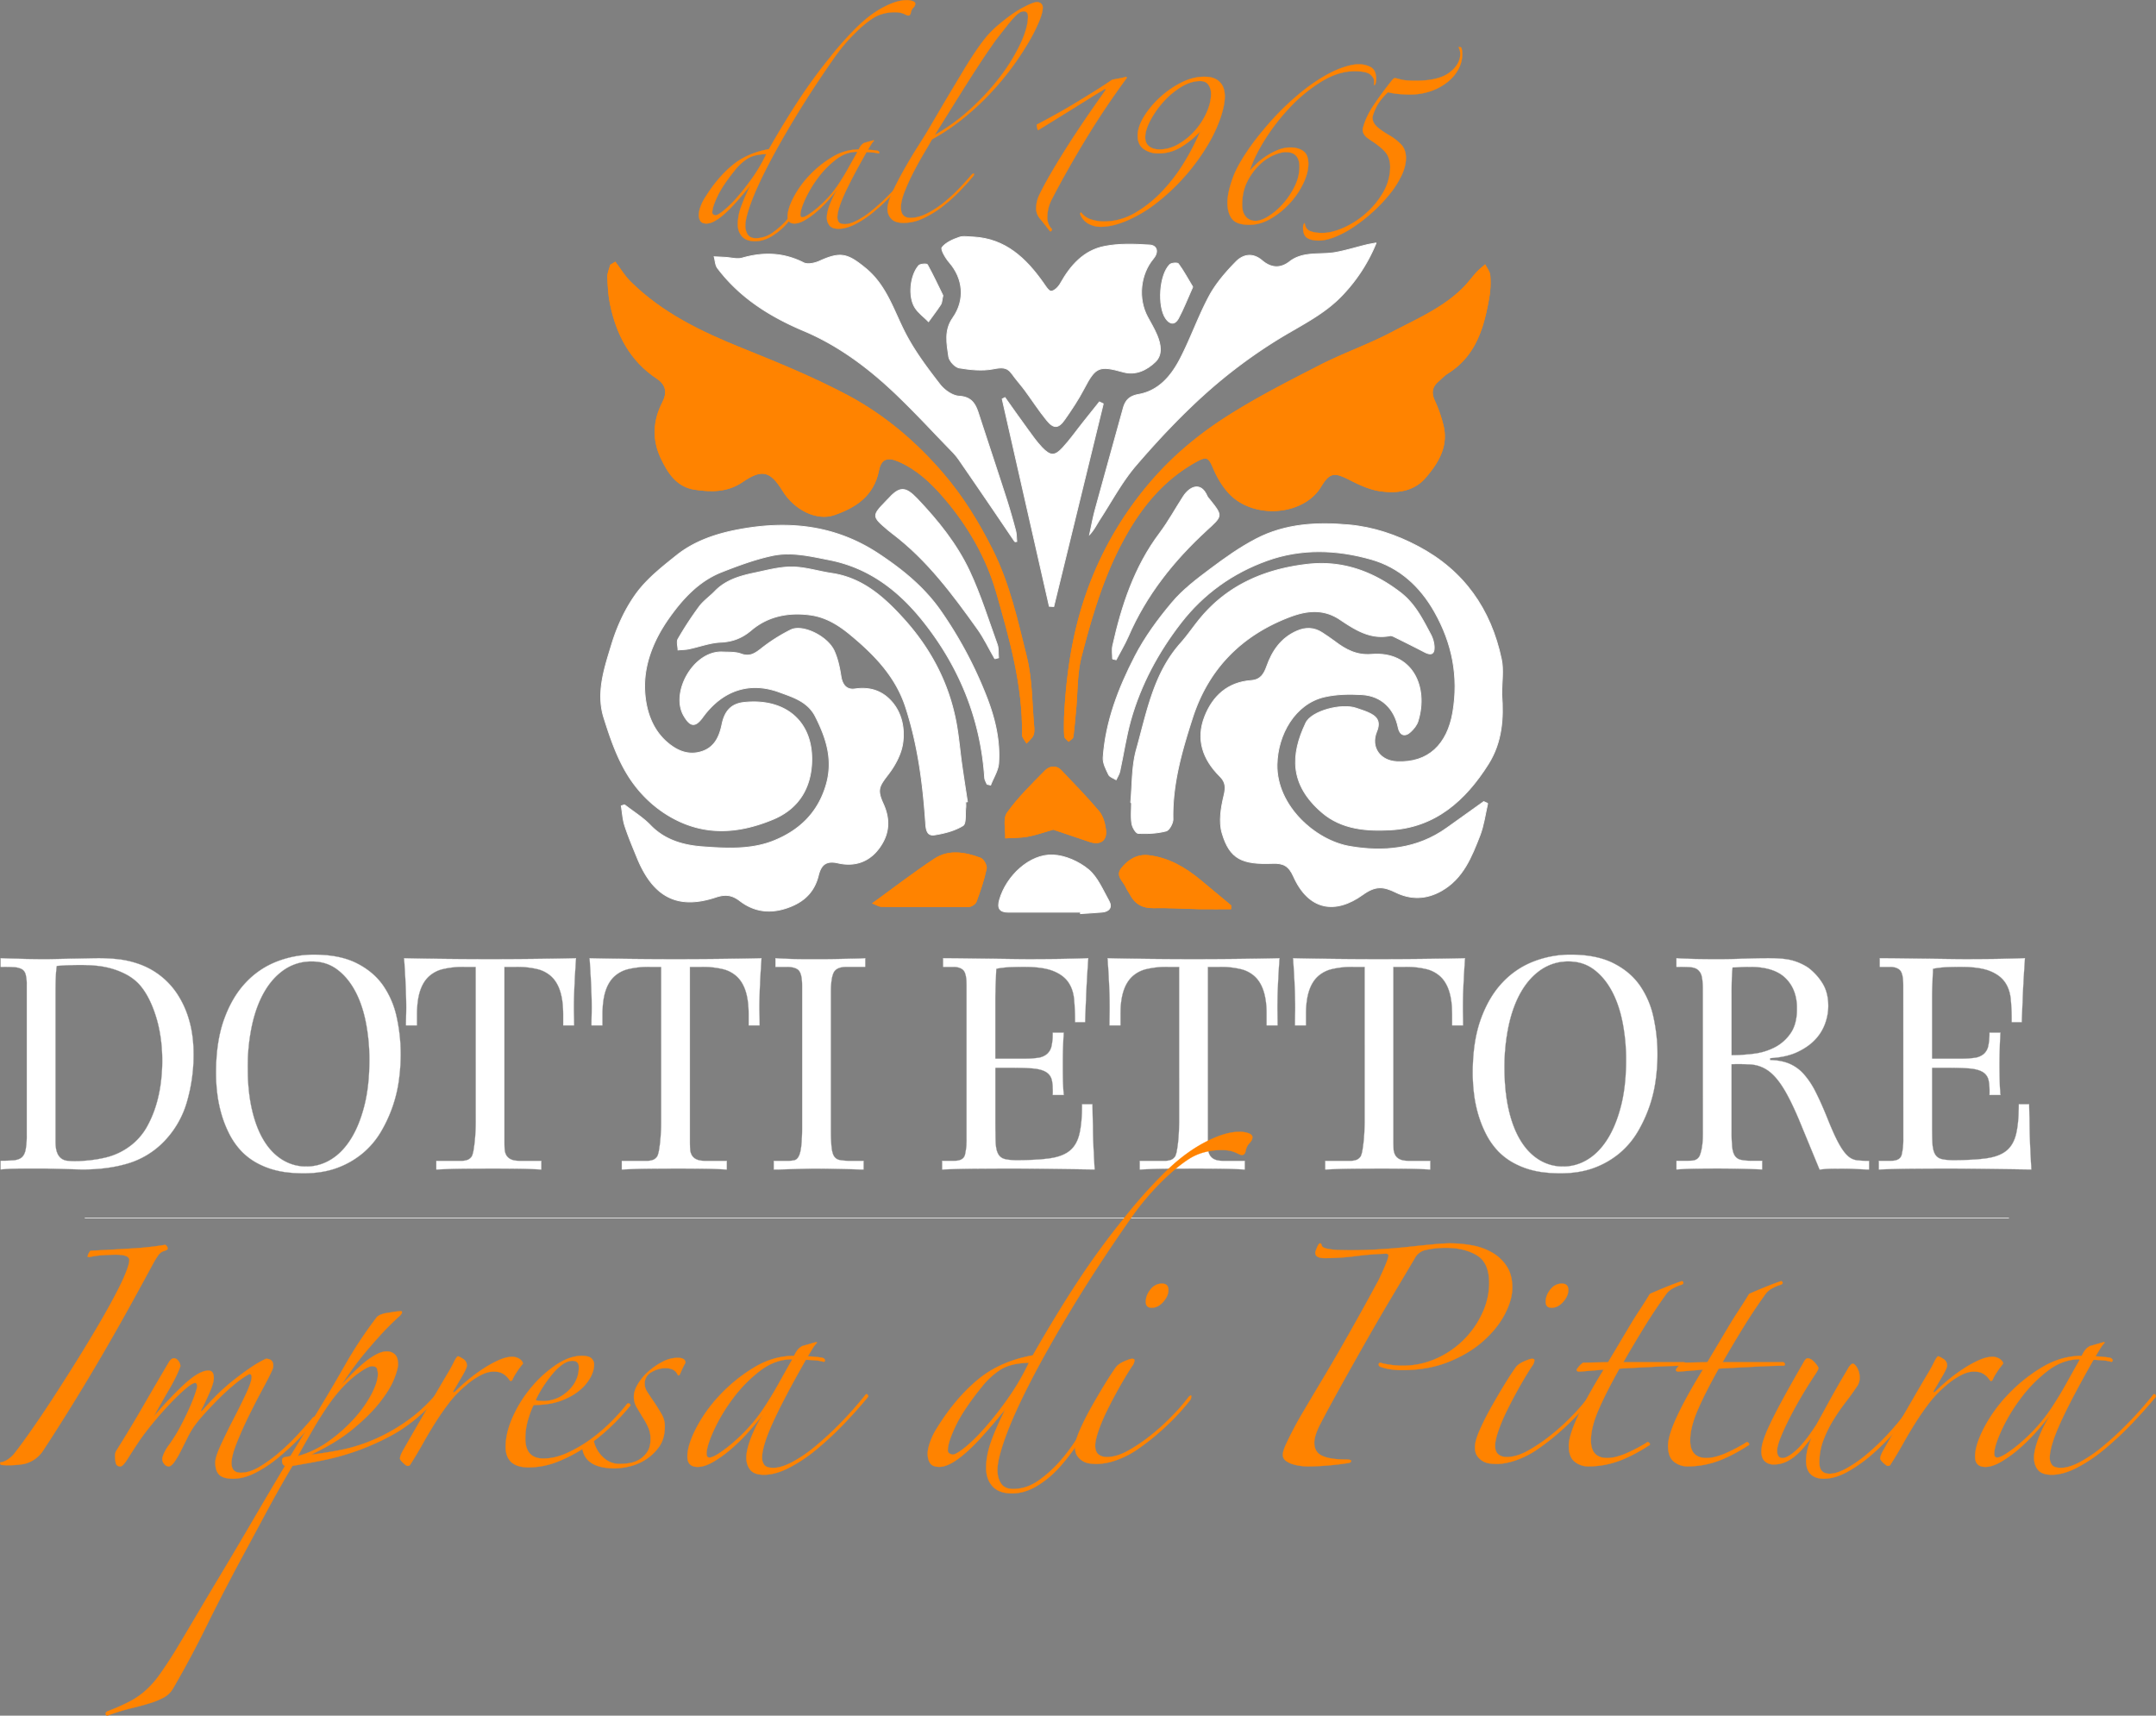 <svg xmlns="http://www.w3.org/2000/svg" xmlns:svg="http://www.w3.org/2000/svg" id="Livello_1" data-name="Livello 1" viewBox="0 0 2633.7 2096.02"><rect x="0" y="0" width="2633.7" height="2096.02" fill="#808080" stroke="none"/><defs id="defs7"><style id="style2">.cls-1,.cls-3,.cls-6,.cls-8{fill:none;}.cls-2{fill:#1d1d1b;}.cls-3,.cls-6{stroke:#1c1c1b;}.cls-3{stroke-width:0.75px;}.cls-4{clip-path:url(#clip-path);}.cls-5{fill:#1c1c1b;}.cls-6,.cls-8{stroke-width:0.3px;}.cls-7{fill:#ff8300;}.cls-8{stroke:#ff8300;}</style><clipPath id="clip-path" transform="translate(-131.46 -228.95)"><rect class="cls-1" width="2834.65" height="2834.65" id="rect4"></rect></clipPath></defs><path class="cls-2" d="M235,1717h0Z" transform="translate(-131.46 -228.95)" id="path9"></path><line class="cls-3" x1="103.53" y1="1488.08" x2="2454.06" y2="1488.08" id="line11" style="fill:#ffffff;stroke:#ffffff;stroke-opacity:1"></line><g class="cls-4" clip-path="url(#clip-path)" id="g229"><path class="cls-5" d="M132.35,1399.58q21,.78,33.42,1t22.55.2q3.5,0,12.43-.2l19.05-.39q10.09-.2,19.24-.39t13-.19a223.73,223.73,0,0,1,22.73,1.17,114,114,0,0,1,23.52,5,92.79,92.79,0,0,1,49.36,37.12,115.33,115.33,0,0,1,14.77,32.45q5.43,18.66,5.44,42a206.42,206.42,0,0,1-8.16,57.72A114.79,114.79,0,0,1,331,1624.23a101.8,101.8,0,0,1-43.14,26q-24.48,7.38-54.8,7.38c-2.07,0-5.38-.06-9.91-.19s-9.33-.26-14.38-.39l-14.19-.39q-6.6-.2-9.32-.19H162.66q-8.16,0-13.6.19c-3.63.13-6.61.25-8.94.39s-4.92.32-7.77.58v-10.49c6.47,0,11.79-.2,15.93-.59s7.39-1.55,9.72-3.49,3.95-5.06,4.86-9.33a92.75,92.75,0,0,0,1.36-18.07V1431.84a45.77,45.77,0,0,0-1.36-12.63,10.45,10.45,0,0,0-4.86-6.42,23.32,23.32,0,0,0-9.72-2.33c-4.14-.25-9.46-.39-15.93-.39Zm66.85,223.87q0,8.94,2,13.8a15.58,15.58,0,0,0,5.26,7.19,15.42,15.42,0,0,0,7.6,2.72q4.28.39,8.57.39a163.65,163.65,0,0,0,37.43-4.28A81.2,81.2,0,0,0,293.15,1627a75.55,75.55,0,0,0,18.32-22.16,134.87,134.87,0,0,0,11.1-26.81,165.75,165.75,0,0,0,5.66-27.79,222.15,222.15,0,0,0,1.56-24.68q0-31.1-8.19-56.36t-21.05-38.87a62.37,62.37,0,0,0-15.79-11.46,93.84,93.84,0,0,0-18.12-7,105.8,105.8,0,0,0-18.72-3.3q-9.36-.78-17.54-.78-15.19,0-29.62,1.17a111.9,111.9,0,0,0-1.17,12.63q-.39,8-.39,22Z" transform="translate(-131.46 -228.95)" id="path13"></path><path class="cls-6" d="M132.35,1399.58q21,.78,33.42,1t22.55.2q3.5,0,12.43-.2l19.05-.39q10.09-.2,19.24-.39t13-.19a223.73,223.73,0,0,1,22.73,1.17,114,114,0,0,1,23.52,5,92.79,92.79,0,0,1,49.36,37.12,115.33,115.33,0,0,1,14.77,32.45q5.43,18.66,5.44,42a206.42,206.42,0,0,1-8.16,57.72A114.79,114.79,0,0,1,331,1624.23a101.8,101.8,0,0,1-43.14,26q-24.48,7.38-54.8,7.38c-2.07,0-5.38-.06-9.91-.19s-9.33-.26-14.38-.39l-14.19-.39q-6.6-.2-9.32-.19H162.66q-8.16,0-13.6.19c-3.63.13-6.61.25-8.94.39s-4.92.32-7.77.58v-10.49c6.47,0,11.79-.2,15.93-.59s7.39-1.55,9.72-3.49,3.95-5.06,4.86-9.33a92.75,92.75,0,0,0,1.36-18.07V1431.84a45.77,45.77,0,0,0-1.36-12.63,10.45,10.45,0,0,0-4.86-6.42,23.32,23.32,0,0,0-9.72-2.33c-4.14-.25-9.46-.39-15.93-.39Zm66.85,223.87q0,8.94,2,13.8a15.58,15.58,0,0,0,5.26,7.19,15.42,15.42,0,0,0,7.6,2.72q4.28.39,8.57.39a163.65,163.65,0,0,0,37.43-4.28A81.2,81.2,0,0,0,293.15,1627a75.55,75.55,0,0,0,18.32-22.16,134.87,134.87,0,0,0,11.1-26.81,165.75,165.75,0,0,0,5.66-27.79,222.15,222.15,0,0,0,1.56-24.68q0-31.1-8.19-56.36t-21.05-38.87a62.37,62.37,0,0,0-15.79-11.46,93.84,93.84,0,0,0-18.12-7,105.8,105.8,0,0,0-18.72-3.3q-9.36-.78-17.54-.78-15.19,0-29.62,1.17a111.9,111.9,0,0,0-1.17,12.63q-.39,8-.39,22Z" transform="translate(-131.46 -228.95)" id="path15" style="fill:#ffffff;stroke:#ffffff;stroke-opacity:1"></path><path class="cls-5" d="M566.87,1405.6q20.6,10.31,32.46,27.21A107.45,107.45,0,0,1,616,1471.87a212.25,212.25,0,0,1,4.86,45.47,238,238,0,0,1-2.14,30.71,166.71,166.71,0,0,1-7.58,32.26,170.15,170.15,0,0,1-14.19,30.9,101.68,101.68,0,0,1-22,26.23,104.63,104.63,0,0,1-31.09,18.07q-17.88,6.79-41.59,6.81-8.94,0-18.65-1a107.82,107.82,0,0,1-19.63-3.88,97.38,97.38,0,0,1-19.43-8.16A79,79,0,0,1,427,1635.89a89.49,89.49,0,0,1-15-21,135.63,135.63,0,0,1-9.72-24.29A157.49,157.49,0,0,1,397,1565a210.91,210.91,0,0,1-1.56-25.07q0-38.49,9.91-65.88T432,1429.12a102.74,102.74,0,0,1,38.28-25.65,124.76,124.76,0,0,1,44.5-8.17q31.49,0,52.08,10.3m-87.64,7.58q-14.58,9.72-24.68,27t-15.35,41.19a241.83,241.83,0,0,0-5.25,51.89q0,28.38,5.05,50.72t14.38,37.9q9.33,15.54,22.74,23.9a55.09,55.09,0,0,0,29.73,8.35,56.74,56.74,0,0,0,29.54-8.35q14-8.35,24.49-24.88t16.71-40.81q6.21-24.28,6.22-56.16a235.29,235.29,0,0,0-4.47-46.83q-4.47-22-13.41-38.29T543,1413q-13-9.52-30.51-9.52a58.58,58.58,0,0,0-33.23,9.71" transform="translate(-131.46 -228.95)" id="path17"></path><path class="cls-6" d="M566.87,1405.6q20.6,10.31,32.46,27.21A107.45,107.45,0,0,1,616,1471.87a212.25,212.25,0,0,1,4.86,45.47,238,238,0,0,1-2.14,30.71,166.71,166.71,0,0,1-7.58,32.26,170.15,170.15,0,0,1-14.19,30.9,101.68,101.68,0,0,1-22,26.23,104.63,104.63,0,0,1-31.09,18.07q-17.88,6.79-41.59,6.81-8.94,0-18.65-1a107.82,107.82,0,0,1-19.63-3.88,97.38,97.38,0,0,1-19.43-8.16A79,79,0,0,1,427,1635.89a89.49,89.49,0,0,1-15-21,135.63,135.63,0,0,1-9.72-24.29A157.49,157.49,0,0,1,397,1565a210.91,210.91,0,0,1-1.56-25.07q0-38.49,9.91-65.88T432,1429.12a102.74,102.74,0,0,1,38.28-25.65,124.76,124.76,0,0,1,44.5-8.17Q546.28,1395.3,566.87,1405.6Zm-87.64,7.58q-14.58,9.72-24.68,27t-15.35,41.19a241.83,241.83,0,0,0-5.25,51.89q0,28.38,5.05,50.72t14.38,37.9q9.33,15.54,22.74,23.9a55.09,55.09,0,0,0,29.73,8.35,56.74,56.74,0,0,0,29.54-8.35q14-8.35,24.49-24.88t16.71-40.81q6.21-24.28,6.22-56.16a235.29,235.29,0,0,0-4.47-46.83q-4.47-22-13.41-38.29T543,1413q-13-9.52-30.51-9.52A58.58,58.58,0,0,0,479.23,1413.18Z" transform="translate(-131.46 -228.95)" id="path19" style="fill:#ffffff;stroke:#ffffff;stroke-opacity:1"></path><path class="cls-5" d="M712.62,1410.07h-14a108.83,108.83,0,0,0-26,2.72,38.5,38.5,0,0,0-17.87,9.53q-7,6.79-10.5,18.07t-3.5,28v13.22H627.5q0-6.61.19-14t0-16.91q-.2-9.53-.77-21.77t-1.75-29.34q52.47,1.17,104.94,1.17,52.85,0,104.94-1.17-1.17,17.1-1.75,29.34t-.78,21.77q-.19,9.52,0,16.91t.19,14H819.5v-13.22q0-16.71-3.5-28t-10.49-18.07a38.58,38.58,0,0,0-17.88-9.53,106.92,106.92,0,0,0-25.65-2.72H747.6v214.16q0,4.27.19,8.35a17.45,17.45,0,0,0,1.94,7.39,12.38,12.38,0,0,0,5.64,5.24q3.89,1.95,10.88,2h26.43v10.49q-14-.78-29.93-1t-32.25-.19q-16.72,0-33,.19t-33,1v-10.49h29.93a21.81,21.81,0,0,0,8.55-1.36,11.25,11.25,0,0,0,5.05-4.47,32.07,32.07,0,0,0,2.14-8.16c.64-3.89,1.17-8,1.55-12.25s.65-8.41.78-12.43.2-7.06.2-9.14Z" transform="translate(-131.46 -228.95)" id="path21"></path><path class="cls-6" d="M712.62,1410.07h-14a108.83,108.83,0,0,0-26,2.72,38.5,38.5,0,0,0-17.87,9.53q-7,6.79-10.5,18.07t-3.5,28v13.22H627.5q0-6.61.19-14t0-16.91q-.2-9.53-.77-21.77t-1.75-29.34q52.47,1.17,104.94,1.17,52.85,0,104.94-1.17-1.17,17.1-1.75,29.34t-.78,21.77q-.19,9.52,0,16.91t.19,14H819.5v-13.22q0-16.71-3.5-28t-10.49-18.07a38.58,38.58,0,0,0-17.88-9.53,106.92,106.92,0,0,0-25.65-2.72H747.6v214.16q0,4.27.19,8.35a17.45,17.45,0,0,0,1.94,7.39,12.38,12.38,0,0,0,5.64,5.24q3.89,1.95,10.88,2h26.43v10.49q-14-.78-29.93-1t-32.25-.19q-16.72,0-33,.19t-33,1v-10.49h29.93a21.81,21.81,0,0,0,8.55-1.36,11.25,11.25,0,0,0,5.05-4.47,32.07,32.07,0,0,0,2.14-8.16c.64-3.89,1.17-8,1.55-12.25s.65-8.41.78-12.43.2-7.06.2-9.14Z" transform="translate(-131.46 -228.95)" id="path23" style="fill:#ffffff;stroke:#ffffff;stroke-opacity:1"></path><path class="cls-5" d="M939.2,1410.07h-14a108.77,108.77,0,0,0-26,2.72,38.58,38.58,0,0,0-17.88,9.53q-7,6.79-10.49,18.07t-3.5,28v13.22H854.09q0-6.61.19-14t0-16.91q-.19-9.53-.78-21.77t-1.74-29.34q52.47,1.17,104.93,1.17,52.86,0,104.94-1.17-1.16,17.1-1.75,29.34c-.38,8.17-.65,15.42-.77,21.77s-.14,12,0,16.91.19,9.58.19,14h-13.21v-13.22q0-16.71-3.5-28t-10.49-18.07a38.58,38.58,0,0,0-17.88-9.53,107,107,0,0,0-25.66-2.72H974.18v214.16q0,4.27.2,8.35a17.45,17.45,0,0,0,1.94,7.39,12.33,12.33,0,0,0,5.64,5.24c2.58,1.3,6.22,2,10.88,2h26.43v10.49q-14-.78-29.93-1t-32.26-.19q-16.71,0-33,.19t-33,1v-10.49h29.93a21.81,21.81,0,0,0,8.55-1.36,11.25,11.25,0,0,0,5-4.47,32.07,32.07,0,0,0,2.14-8.16q1-5.84,1.55-12.25t.78-12.43c.13-4,.19-7.06.19-9.14Z" transform="translate(-131.46 -228.95)" id="path25"></path><path class="cls-6" d="M939.2,1410.07h-14a108.77,108.77,0,0,0-26,2.72,38.58,38.58,0,0,0-17.88,9.53q-7,6.79-10.49,18.07t-3.5,28v13.22H854.09q0-6.61.19-14t0-16.91q-.19-9.53-.78-21.77t-1.74-29.34q52.47,1.17,104.93,1.17,52.86,0,104.94-1.17-1.16,17.1-1.75,29.34c-.38,8.17-.65,15.42-.77,21.77s-.14,12,0,16.91.19,9.58.19,14h-13.21v-13.22q0-16.71-3.5-28t-10.49-18.07a38.58,38.58,0,0,0-17.88-9.53,107,107,0,0,0-25.66-2.72H974.18v214.16q0,4.27.2,8.35a17.45,17.45,0,0,0,1.94,7.39,12.33,12.33,0,0,0,5.64,5.24c2.58,1.3,6.22,2,10.88,2h26.43v10.49q-14-.78-29.93-1t-32.26-.19q-16.71,0-33,.19t-33,1v-10.49h29.93a21.81,21.81,0,0,0,8.55-1.36,11.25,11.25,0,0,0,5-4.47,32.07,32.07,0,0,0,2.14-8.16q1-5.84,1.55-12.25t.78-12.43c.13-4,.19-7.06.19-9.14Z" transform="translate(-131.46 -228.95)" id="path27" style="fill:#ffffff;stroke:#ffffff;stroke-opacity:1"></path><path class="cls-5" d="M1111.38,1433q0-13.59-3.89-18.26t-15.93-4.67h-12.83v-10.49q12,.78,21.18,1t21.57.2h13.61q8.94,0,18.85-.2t19.24-.39q9.33-.18,15.15-.58v10.49h-22.54q-12.43,0-15.93,6.81t-3.5,23.9v167.51q0,14,.78,21.77t3.11,11.46a10.44,10.44,0,0,0,7.19,4.67,69,69,0,0,0,13,1h15.93v10.49c-1,0-3.69-.06-8-.19s-9.39-.26-15.35-.39l-18.85-.39q-9.92-.2-18.46-.19-3.12,0-9.52.19t-14,.39c-5.06.13-9.91.25-14.58.39s-8.29.19-10.88.19v-10.49h17.1a35.22,35.22,0,0,0,8-.78q3.3-.78,5.44-4.86t3.11-12.63a229.68,229.68,0,0,0,1-24.1Z" transform="translate(-131.46 -228.95)" id="path29"></path><path class="cls-6" d="M1111.38,1433q0-13.59-3.89-18.26t-15.93-4.67h-12.83v-10.49q12,.78,21.18,1t21.57.2h13.61q8.94,0,18.85-.2t19.24-.39q9.33-.18,15.15-.58v10.49h-22.54q-12.43,0-15.93,6.81t-3.5,23.9v167.51q0,14,.78,21.77t3.11,11.46a10.44,10.44,0,0,0,7.19,4.67,69,69,0,0,0,13,1h15.93v10.49c-1,0-3.69-.06-8-.19s-9.39-.26-15.35-.39l-18.85-.39q-9.92-.2-18.46-.19-3.12,0-9.52.19t-14,.39c-5.06.13-9.91.25-14.58.39s-8.29.19-10.88.19v-10.49h17.1a35.22,35.22,0,0,0,8-.78q3.3-.78,5.44-4.86t3.11-12.63a229.68,229.68,0,0,0,1-24.1Z" transform="translate(-131.46 -228.95)" id="path31" style="fill:#ffffff;stroke:#ffffff;stroke-opacity:1"></path><path class="cls-5" d="M1312.31,1432.62q0-14.38-4.08-18.47t-13-4.08h-11.66v-10.49q10.88,0,25.65.19l29.54.39,28.18.39q13.41.2,21.57.2,14.37,0,32.46-.2t39.83-1q-.78,11.28-1.36,20.79t-1,18.46q-.39,9-.78,18.47t-.77,20.4h-12.05q0-15.15-1.17-27.79t-7.38-21.37q-6.22-8.74-18.85-13.61t-36-4.86c-4.41,0-9.72.14-15.94.39a110.57,110.57,0,0,0-17.1,2q-.39,9.72-.78,19.23t-.39,19.24v71.52h34.21a132.14,132.14,0,0,0,17.49-1,22.35,22.35,0,0,0,11.27-4.47,17.68,17.68,0,0,0,5.83-9.72,72,72,0,0,0,1.55-16.71h13.22q-1.17,19.44-1.17,38.86,0,9.33.19,18.66t1,18.65h-13.22q.39-11.65-1.16-18.26a15.36,15.36,0,0,0-7.58-10.11q-6-3.49-17.49-4.27t-30.12-.78h-14v67.24q0,15.15.39,24.1t2.92,13.79a12.36,12.36,0,0,0,7.77,6.42q5.25,1.55,15,1.55,25.26,0,41-2.33t24.29-9.52q8.55-7.2,11.66-20.8t3.11-35.75h12.44q.38,16.32.58,28.17t.58,20.8q.39,8.94.78,16.32t.78,14.38q-1.95,0-13.61-.19t-27.2-.39q-15.55-.21-31.68-.39t-27-.19q-21.78,0-44.11.19t-42.56,1v-10.49h14.77q11.27,0,13.21-7.58a79.59,79.59,0,0,0,1.94-19.24Z" transform="translate(-131.46 -228.95)" id="path33"></path><path class="cls-6" d="M1312.31,1432.62q0-14.38-4.08-18.47t-13-4.08h-11.66v-10.49q10.88,0,25.65.19l29.54.39,28.18.39q13.41.2,21.57.2,14.37,0,32.46-.2t39.83-1q-.78,11.28-1.36,20.79t-1,18.46q-.39,9-.78,18.47t-.77,20.4h-12.05q0-15.15-1.17-27.79t-7.38-21.37q-6.22-8.74-18.85-13.61t-36-4.86c-4.41,0-9.72.14-15.94.39a110.57,110.57,0,0,0-17.1,2q-.39,9.72-.78,19.23t-.39,19.24v71.52h34.21a132.14,132.14,0,0,0,17.49-1,22.35,22.35,0,0,0,11.27-4.47,17.68,17.68,0,0,0,5.83-9.72,72,72,0,0,0,1.55-16.71h13.22q-1.17,19.44-1.17,38.86,0,9.33.19,18.66t1,18.65h-13.22q.39-11.65-1.16-18.26a15.36,15.36,0,0,0-7.58-10.11q-6-3.49-17.49-4.27t-30.12-.78h-14v67.24q0,15.15.39,24.1t2.92,13.79a12.36,12.36,0,0,0,7.77,6.42q5.25,1.55,15,1.55,25.26,0,41-2.33t24.29-9.52q8.55-7.2,11.66-20.8t3.11-35.75h12.44q.38,16.32.58,28.17t.58,20.8q.39,8.94.78,16.32t.78,14.38q-1.95,0-13.61-.19t-27.2-.39q-15.55-.21-31.68-.39t-27-.19q-21.78,0-44.11.19t-42.56,1v-10.49h14.77q11.27,0,13.21-7.58a79.59,79.59,0,0,0,1.94-19.24Z" transform="translate(-131.46 -228.95)" id="path35" style="fill:#ffffff;stroke:#ffffff;stroke-opacity:1"></path><path class="cls-5" d="M1571.94,1410.07h-14a108.71,108.71,0,0,0-26,2.72,38.48,38.48,0,0,0-17.88,9.53q-7,6.79-10.5,18.07t-3.49,28v13.22h-13.22q0-6.61.2-14t0-16.91q-.21-9.53-.78-21.77t-1.75-29.34q52.47,1.17,104.94,1.17,52.85,0,104.94-1.17-1.17,17.1-1.75,29.34t-.78,21.77q-.19,9.52,0,16.91t.2,14h-13.22v-13.22q0-16.71-3.5-28t-10.49-18.07a38.53,38.53,0,0,0-17.88-9.53,106.92,106.92,0,0,0-25.65-2.72h-14.38v214.16q0,4.27.19,8.35a17.31,17.31,0,0,0,2,7.39,12.31,12.31,0,0,0,5.63,5.24q3.88,1.95,10.88,2H1652v10.49q-14-.78-29.92-1t-32.26-.19q-16.72,0-33,.19t-33,1v-10.49h29.93a21.78,21.78,0,0,0,8.55-1.36,11.25,11.25,0,0,0,5-4.47,32.07,32.07,0,0,0,2.14-8.16q1-5.84,1.56-12.25t.77-12.43c.13-4,.2-7.06.2-9.14Z" transform="translate(-131.46 -228.95)" id="path37"></path><path class="cls-6" d="M1571.94,1410.07h-14a108.71,108.71,0,0,0-26,2.72,38.48,38.48,0,0,0-17.88,9.53q-7,6.79-10.5,18.07t-3.49,28v13.22h-13.22q0-6.61.2-14t0-16.91q-.21-9.53-.78-21.77t-1.75-29.34q52.47,1.17,104.94,1.17,52.85,0,104.94-1.17-1.17,17.1-1.75,29.34t-.78,21.77q-.19,9.52,0,16.91t.2,14h-13.22v-13.22q0-16.71-3.5-28t-10.49-18.07a38.53,38.53,0,0,0-17.88-9.53,106.92,106.92,0,0,0-25.65-2.72h-14.38v214.16q0,4.27.19,8.35a17.31,17.31,0,0,0,2,7.39,12.31,12.31,0,0,0,5.63,5.24q3.88,1.95,10.88,2H1652v10.49q-14-.78-29.92-1t-32.26-.19q-16.72,0-33,.19t-33,1v-10.49h29.93a21.78,21.78,0,0,0,8.55-1.36,11.25,11.25,0,0,0,5-4.47,32.07,32.07,0,0,0,2.14-8.16q1-5.84,1.56-12.25t.77-12.43c.13-4,.2-7.06.2-9.14Z" transform="translate(-131.46 -228.95)" id="path39" style="fill:#ffffff;stroke:#ffffff;stroke-opacity:1"></path><path class="cls-5" d="M1798.53,1410.07h-14a108.77,108.77,0,0,0-26,2.72,38.58,38.58,0,0,0-17.88,9.53q-7,6.79-10.49,18.07t-3.5,28v13.22h-13.21q0-6.61.19-14t0-16.91q-.19-9.53-.77-21.77t-1.75-29.34q52.47,1.17,104.93,1.17,52.86,0,104.94-1.17-1.15,17.1-1.74,29.34t-.78,21.77q-.21,9.52,0,16.91t.19,14h-13.21v-13.22q0-16.71-3.5-28t-10.49-18.07a38.58,38.58,0,0,0-17.88-9.53,106.92,106.92,0,0,0-25.65-2.72H1833.5v214.16q0,4.27.2,8.35a17.45,17.45,0,0,0,1.94,7.39,12.33,12.33,0,0,0,5.64,5.24q3.88,1.95,10.88,2h26.43v10.49q-14-.78-29.93-1t-32.26-.19q-16.71,0-33,.19t-33,1v-10.49h29.93a21.81,21.81,0,0,0,8.55-1.36,11.25,11.25,0,0,0,5-4.47,32.07,32.07,0,0,0,2.14-8.16c.64-3.89,1.17-8,1.55-12.25s.65-8.41.78-12.43.2-7.06.2-9.14Z" transform="translate(-131.46 -228.95)" id="path41"></path><path class="cls-6" d="M1798.53,1410.07h-14a108.77,108.77,0,0,0-26,2.72,38.58,38.58,0,0,0-17.88,9.53q-7,6.79-10.49,18.07t-3.5,28v13.22h-13.21q0-6.61.19-14t0-16.91q-.19-9.53-.77-21.77t-1.75-29.34q52.47,1.17,104.93,1.17,52.86,0,104.94-1.17-1.15,17.1-1.74,29.34t-.78,21.77q-.21,9.52,0,16.91t.19,14h-13.21v-13.22q0-16.71-3.5-28t-10.49-18.07a38.58,38.58,0,0,0-17.88-9.53,106.92,106.92,0,0,0-25.65-2.72H1833.5v214.16q0,4.27.2,8.35a17.45,17.45,0,0,0,1.94,7.39,12.33,12.33,0,0,0,5.64,5.24q3.88,1.95,10.88,2h26.43v10.49q-14-.78-29.93-1t-32.26-.19q-16.71,0-33,.19t-33,1v-10.49h29.93a21.81,21.81,0,0,0,8.55-1.36,11.25,11.25,0,0,0,5-4.47,32.07,32.07,0,0,0,2.14-8.16c.64-3.89,1.17-8,1.55-12.25s.65-8.41.78-12.43.2-7.06.2-9.14Z" transform="translate(-131.46 -228.95)" id="path43" style="fill:#ffffff;stroke:#ffffff;stroke-opacity:1"></path><path class="cls-5" d="M2102.07,1405.6q20.59,10.31,32.45,27.21a107.28,107.28,0,0,1,16.71,39.06,211.61,211.61,0,0,1,4.86,45.47,238,238,0,0,1-2.14,30.71,166,166,0,0,1-7.58,32.26,170.1,170.1,0,0,1-14.18,30.9,101.87,101.87,0,0,1-22,26.23,104.76,104.76,0,0,1-31.09,18.07q-17.88,6.79-41.59,6.81-8.94,0-18.66-1a107.55,107.55,0,0,1-19.62-3.88,97.71,97.71,0,0,1-19.44-8.16,78.7,78.7,0,0,1-17.68-13.41,89.49,89.49,0,0,1-15-21,135.63,135.63,0,0,1-9.72-24.29,156.47,156.47,0,0,1-5.25-25.65,210.84,210.84,0,0,1-1.55-25.07q0-38.49,9.91-65.88t26.62-44.89a102.78,102.78,0,0,1,38.29-25.65,124.76,124.76,0,0,1,44.5-8.17q31.47,0,52.08,10.3m-87.65,7.58q-14.57,9.72-24.68,27t-15.35,41.19a241.85,241.85,0,0,0-5.24,51.89q0,28.38,5,50.72t14.38,37.9q9.33,15.54,22.74,23.9a55,55,0,0,0,29.73,8.35,56.74,56.74,0,0,0,29.54-8.35q14-8.35,24.48-24.88t16.71-40.81q6.22-24.28,6.22-56.16a234.55,234.55,0,0,0-4.47-46.83q-4.47-22-13.41-38.29t-22-25.84q-13-9.52-30.51-9.52a58.61,58.61,0,0,0-33.23,9.71" transform="translate(-131.46 -228.95)" id="path45"></path><path class="cls-6" d="M2102.07,1405.6q20.59,10.31,32.45,27.21a107.28,107.28,0,0,1,16.71,39.06,211.61,211.61,0,0,1,4.86,45.47,238,238,0,0,1-2.14,30.71,166,166,0,0,1-7.58,32.26,170.1,170.1,0,0,1-14.18,30.9,101.87,101.87,0,0,1-22,26.23,104.76,104.76,0,0,1-31.09,18.07q-17.88,6.79-41.59,6.81-8.94,0-18.66-1a107.55,107.55,0,0,1-19.62-3.88,97.71,97.71,0,0,1-19.44-8.16,78.7,78.7,0,0,1-17.68-13.41,89.49,89.49,0,0,1-15-21,135.63,135.63,0,0,1-9.72-24.29,156.47,156.47,0,0,1-5.25-25.65,210.84,210.84,0,0,1-1.55-25.07q0-38.49,9.91-65.88t26.62-44.89a102.78,102.78,0,0,1,38.29-25.65,124.76,124.76,0,0,1,44.5-8.17Q2081.46,1395.3,2102.07,1405.6Zm-87.65,7.58q-14.57,9.72-24.68,27t-15.35,41.19a241.85,241.85,0,0,0-5.24,51.89q0,28.38,5,50.72t14.38,37.9q9.33,15.54,22.74,23.9a55,55,0,0,0,29.73,8.35,56.74,56.74,0,0,0,29.54-8.35q14-8.35,24.48-24.88t16.71-40.81q6.22-24.28,6.22-56.16a234.55,234.55,0,0,0-4.47-46.83q-4.47-22-13.41-38.29t-22-25.84q-13-9.52-30.51-9.52A58.61,58.61,0,0,0,2014.42,1413.18Z" transform="translate(-131.46 -228.95)" id="path47" style="fill:#ffffff;stroke:#ffffff;stroke-opacity:1"></path><path class="cls-5" d="M2211.67,1437.67c0-7-.46-12.3-1.36-15.94a14.39,14.39,0,0,0-4.86-8.16c-2.33-1.81-5.58-2.85-9.72-3.11s-9.59-.39-16.32-.39v-10.49q11.65.78,25.07,1t25.45.2q15.95,0,31.68-.59t31.68-.58q15.93,0,26,2.33a67.63,67.63,0,0,1,20.6,8.94,68.88,68.88,0,0,1,17.1,18.27q7.77,11.66,7.77,29.15a64.27,64.27,0,0,1-3.51,20,55.53,55.53,0,0,1-11.7,19.83q-8.19,9.14-21.83,15.74t-33.93,7.77V1524q13.65.39,23.4,4.47a49.82,49.82,0,0,1,17.55,12.63,99.87,99.87,0,0,1,14.61,22q6.83,13.41,14.61,32.84t13.43,29.74q5.63,10.31,10.88,15.15a20.29,20.29,0,0,0,11.28,5.64,119.49,119.49,0,0,0,15,.78v10.49q-10.5-.39-18.07-.78t-14.19-.38q-10.5,0-15.94.19t-12.08,1l-25.34-61.41Q2318,1570.59,2309,1556.6t-18.33-20.21a41.12,41.12,0,0,0-19.89-7q-10.53-.77-24.17-.39v82.4a181.72,181.72,0,0,0,.77,19q.78,7,3.31,10.68a11.88,11.88,0,0,0,7.38,4.86,57.82,57.82,0,0,0,13,1.17H2284v10.49q-9.33-.39-24.67-.78t-31.09-.38q-13.08,0-24.71.19t-24.08,1v-10.49h11.66c3.11,0,5.5-.06,7.19-.2a12.73,12.73,0,0,0,3.88-.77,15.65,15.65,0,0,0,2.53-1.36,10.39,10.39,0,0,0,3.69-5.44,51.47,51.47,0,0,0,2.14-8.56,75.32,75.32,0,0,0,1-9.32q.2-4.66.2-7.78Zm35,80.45a217.71,217.71,0,0,0,26.94-1.75,76.29,76.29,0,0,0,25.78-7.77,53,53,0,0,0,19.53-17.3q7.82-11.27,7.81-30.31,0-23.33-14.06-37.12t-43.74-13.8c-3.91,0-8,.14-12.3.39s-7.23.39-8.79.39q-.78,6.62-1,15.55t-.19,15.54Z" transform="translate(-131.46 -228.95)" id="path49"></path><path class="cls-6" d="M2211.67,1437.67c0-7-.46-12.3-1.36-15.94a14.39,14.39,0,0,0-4.86-8.16c-2.33-1.81-5.58-2.85-9.72-3.11s-9.59-.39-16.32-.39v-10.49q11.65.78,25.07,1t25.45.2q15.95,0,31.68-.59t31.68-.58q15.93,0,26,2.33a67.63,67.63,0,0,1,20.6,8.94,68.88,68.88,0,0,1,17.1,18.27q7.77,11.66,7.77,29.15a64.27,64.27,0,0,1-3.51,20,55.53,55.53,0,0,1-11.7,19.83q-8.19,9.14-21.83,15.74t-33.93,7.77V1524q13.65.39,23.4,4.47a49.82,49.82,0,0,1,17.55,12.63,99.87,99.87,0,0,1,14.61,22q6.83,13.41,14.61,32.84t13.43,29.74q5.63,10.31,10.88,15.15a20.29,20.29,0,0,0,11.28,5.64,119.49,119.49,0,0,0,15,.78v10.49q-10.5-.39-18.07-.78t-14.19-.38q-10.5,0-15.94.19t-12.08,1l-25.34-61.41Q2318,1570.59,2309,1556.6t-18.33-20.21a41.12,41.12,0,0,0-19.89-7q-10.53-.77-24.17-.39v82.4a181.72,181.72,0,0,0,.77,19q.78,7,3.31,10.68a11.88,11.88,0,0,0,7.38,4.86,57.82,57.82,0,0,0,13,1.17H2284v10.49q-9.33-.39-24.67-.78t-31.09-.38q-13.08,0-24.71.19t-24.08,1v-10.49h11.66c3.11,0,5.5-.06,7.19-.2a12.73,12.73,0,0,0,3.88-.77,15.65,15.65,0,0,0,2.53-1.36,10.39,10.39,0,0,0,3.69-5.44,51.47,51.47,0,0,0,2.14-8.56,75.32,75.32,0,0,0,1-9.32q.2-4.66.2-7.78Zm35,80.45a217.71,217.71,0,0,0,26.94-1.75,76.29,76.29,0,0,0,25.78-7.77,53,53,0,0,0,19.53-17.3q7.82-11.27,7.81-30.31,0-23.33-14.06-37.12t-43.74-13.8c-3.91,0-8,.14-12.3.39s-7.23.39-8.79.39q-.78,6.62-1,15.55t-.19,15.54Z" transform="translate(-131.46 -228.95)" id="path51" style="fill:#ffffff;stroke:#ffffff;stroke-opacity:1"></path><path class="cls-5" d="M2456.52,1432.62q0-14.38-4.08-18.47t-13-4.08h-11.66v-10.49q10.88,0,25.65.19l29.54.39,28.18.39q13.41.2,21.57.2,14.37,0,32.46-.2t39.83-1q-.78,11.28-1.36,20.79t-1,18.46q-.39,9-.78,18.47t-.77,20.4h-12.05q0-15.15-1.17-27.79t-7.38-21.37q-6.23-8.74-18.85-13.61t-35.95-4.86c-4.41,0-9.72.14-15.94.39a110.57,110.57,0,0,0-17.1,2q-.39,9.72-.78,19.23t-.39,19.24v71.52h34.21a132.14,132.14,0,0,0,17.49-1,22.35,22.35,0,0,0,11.27-4.47,17.74,17.74,0,0,0,5.83-9.72,72,72,0,0,0,1.55-16.71h13.22q-1.17,19.44-1.17,38.86,0,9.33.19,18.66t1,18.65h-13.22q.39-11.65-1.16-18.26a15.36,15.36,0,0,0-7.58-10.11q-6-3.49-17.49-4.27t-30.12-.78h-14v67.24q0,15.15.39,24.1t2.92,13.79a12.36,12.36,0,0,0,7.77,6.42q5.25,1.55,15,1.55,25.26,0,41-2.33t24.29-9.52q8.55-7.2,11.66-20.8t3.11-35.75h12.44q.38,16.32.58,28.17t.58,20.8q.39,8.94.78,16.32t.78,14.38q-2,0-13.61-.19t-27.2-.39q-15.55-.21-31.68-.39t-27-.19q-21.78,0-44.11.19t-42.56,1v-10.49h14.77q11.27,0,13.21-7.58a79.59,79.59,0,0,0,1.94-19.24Z" transform="translate(-131.46 -228.95)" id="path53"></path><path class="cls-6" d="M2456.52,1432.62q0-14.38-4.08-18.47t-13-4.08h-11.66v-10.49q10.88,0,25.65.19l29.54.39,28.18.39q13.41.2,21.57.2,14.37,0,32.46-.2t39.83-1q-.78,11.28-1.36,20.79t-1,18.46q-.39,9-.78,18.47t-.77,20.4h-12.05q0-15.15-1.17-27.79t-7.38-21.37q-6.23-8.74-18.85-13.61t-35.95-4.86c-4.41,0-9.72.14-15.94.39a110.57,110.57,0,0,0-17.1,2q-.39,9.72-.78,19.23t-.39,19.24v71.52h34.21a132.14,132.14,0,0,0,17.49-1,22.35,22.35,0,0,0,11.27-4.47,17.74,17.74,0,0,0,5.83-9.72,72,72,0,0,0,1.55-16.71h13.22q-1.17,19.44-1.17,38.86,0,9.33.19,18.66t1,18.65h-13.22q.39-11.65-1.16-18.26a15.36,15.36,0,0,0-7.58-10.11q-6-3.49-17.49-4.27t-30.12-.78h-14v67.24q0,15.15.39,24.1t2.92,13.79a12.36,12.36,0,0,0,7.77,6.42q5.25,1.55,15,1.55,25.26,0,41-2.33t24.29-9.52q8.55-7.2,11.66-20.8t3.11-35.75h12.44q.38,16.32.58,28.17t.58,20.8q.39,8.94.78,16.32t.78,14.38q-2,0-13.61-.19t-27.2-.39q-15.55-.21-31.68-.39t-27-.19q-21.78,0-44.11.19t-42.56,1v-10.49h14.77q11.27,0,13.21-7.58a79.59,79.59,0,0,0,1.94-19.24Z" transform="translate(-131.46 -228.95)" id="path55" style="fill:#ffffff;stroke:#ffffff;stroke-opacity:1"></path><path class="cls-7" d="M1249.56,233.5a6.91,6.91,0,0,1-2.4,4.8,12.49,12.49,0,0,0-3.2,6.8c-.54,1.87-1.47,2.8-2.8,2.8a5.33,5.33,0,0,1-2.4-.6c-.8-.4-1.8-.86-3-1.4a24.88,24.88,0,0,0-4.4-1.4,34.93,34.93,0,0,0-7.4-.6,53,53,0,0,0-13.61,1.8,43.21,43.21,0,0,0-12.4,5.4q-11.21,7.2-24.2,20.41a215.87,215.87,0,0,0-23.81,28.8q-26.81,38.42-47,71.82T1069.12,432q-13.61,26.4-20.4,45t-6.81,27.4a19.5,19.5,0,0,0,3,11.21q3,4.39,9.8,4.4a35.55,35.55,0,0,0,20.6-6.81,99.83,99.83,0,0,0,18.61-17,149.36,149.36,0,0,0,16-22.6q7.2-12.4,12.4-23.21a2.12,2.12,0,0,1,2.6-1.2c1.2.27,1.14,1.34-.2,3.2q-7.2,14.4-15.4,27.41a158.94,158.94,0,0,1-17.2,22.8A79.31,79.31,0,0,1,1073.32,518q-9.81,5.6-19.4,5.6-10.8,0-16-5.8t-5.2-15a63.4,63.4,0,0,1,3.8-20.6,231.1,231.1,0,0,1,11.81-27q-11.21,13.61-19.61,22.81a142.76,142.76,0,0,1-14.8,14.4,58.38,58.38,0,0,1-11,7.4,19.4,19.4,0,0,1-8.21,2.2q-5.61,0-7.6-3a13.76,13.76,0,0,1-2-7.8,30.29,30.29,0,0,1,2-9.4,53.07,53.07,0,0,1,5.6-11.41q14.81-24,33-39.2t45-20q19.2-33.6,36.81-60.41a642.26,642.26,0,0,1,38.41-52.42,391.34,391.34,0,0,1,34.21-38q17-16.41,35-24.81,13.59-6.39,23.6-6.4a21.3,21.3,0,0,1,7.8,1.2q3,1.2,3,3.2m-182,183.64q-15.21.41-23.4,5.8a63,63,0,0,0-14.61,13.41q-15.21,18.81-21.6,32.2t-6.41,19.81a2.86,2.86,0,0,0,1.61,2.8,6,6,0,0,0,2.4.8q2.79,0,10.2-6a141.32,141.32,0,0,0,16.4-16.21,282.43,282.43,0,0,0,18.61-23.8,193.34,193.34,0,0,0,16.8-28.81" transform="translate(-131.46 -228.95)" id="path57"></path><path class="cls-8" d="M1249.56,233.5a6.91,6.91,0,0,1-2.4,4.8,12.49,12.49,0,0,0-3.2,6.8c-.54,1.87-1.47,2.8-2.8,2.8a5.33,5.33,0,0,1-2.4-.6c-.8-.4-1.8-.86-3-1.4a24.88,24.88,0,0,0-4.4-1.4,34.93,34.93,0,0,0-7.4-.6,53,53,0,0,0-13.61,1.8,43.21,43.21,0,0,0-12.4,5.4q-11.21,7.2-24.2,20.41a215.87,215.87,0,0,0-23.81,28.8q-26.81,38.42-47,71.82T1069.12,432q-13.61,26.4-20.4,45t-6.81,27.4a19.5,19.5,0,0,0,3,11.21q3,4.39,9.8,4.4a35.55,35.55,0,0,0,20.6-6.81,99.83,99.83,0,0,0,18.61-17,149.36,149.36,0,0,0,16-22.6q7.2-12.4,12.4-23.21a2.12,2.12,0,0,1,2.6-1.2c1.2.27,1.14,1.34-.2,3.2q-7.2,14.4-15.4,27.41a158.94,158.94,0,0,1-17.2,22.8A79.31,79.31,0,0,1,1073.32,518q-9.81,5.6-19.4,5.6-10.8,0-16-5.8t-5.2-15a63.4,63.4,0,0,1,3.8-20.6,231.1,231.1,0,0,1,11.81-27q-11.21,13.61-19.61,22.81a142.76,142.76,0,0,1-14.8,14.4,58.38,58.38,0,0,1-11,7.4,19.4,19.4,0,0,1-8.21,2.2q-5.61,0-7.6-3a13.76,13.76,0,0,1-2-7.8,30.29,30.29,0,0,1,2-9.4,53.07,53.07,0,0,1,5.6-11.41q14.81-24,33-39.2t45-20q19.2-33.6,36.81-60.41a642.26,642.26,0,0,1,38.41-52.42,391.34,391.34,0,0,1,34.21-38q17-16.41,35-24.81,13.59-6.39,23.6-6.4a21.3,21.3,0,0,1,7.8,1.2Q1249.56,231.5,1249.56,233.5Zm-182,183.64q-15.21.41-23.4,5.8a63,63,0,0,0-14.61,13.41q-15.21,18.81-21.6,32.2t-6.41,19.81a2.86,2.86,0,0,0,1.61,2.8,6,6,0,0,0,2.4.8q2.79,0,10.2-6a141.32,141.32,0,0,0,16.4-16.21,282.43,282.43,0,0,0,18.61-23.8A193.34,193.34,0,0,0,1067.52,417.14Z" transform="translate(-131.46 -228.95)" id="path59"></path><path class="cls-7" d="M1240.76,444.75q-9.21,11.21-20.2,22.6A262.42,262.42,0,0,1,1198.35,488a123.26,123.26,0,0,1-22.2,14.8q-11,5.6-20.21,5.6-8,0-11.2-4a15.47,15.47,0,0,1-3.2-10q0-5.6,3.4-15a105.59,105.59,0,0,1,10.2-20.21q-5.21,6.81-12,14.41a150.15,150.15,0,0,1-14,13.8,96.91,96.91,0,0,1-14.4,10.4q-7.2,4.2-12.8,4.2-8.4,0-8.4-8.4,0-9.19,7.2-23.21a119.41,119.41,0,0,1,19.4-27,129.73,129.73,0,0,1,27.81-22.41,62,62,0,0,1,32.41-9.4,22.53,22.53,0,0,1,3.6-5.6,12.68,12.68,0,0,1,3.2-2.4l11.2-3.2.8.4a25.76,25.76,0,0,0-3.8,5q-1.8,3-3.8,6.2c1.33,0,3.33.14,6,.4s4.66.54,6,.8c1.33.54,2,1.2,2,2a1.06,1.06,0,0,1-1.2,1.2,33.44,33.44,0,0,0-7.2-1.2c-3.2-.26-5.6-.4-7.2-.4q-18.4,32.42-27,51.41t-8.6,28.21a9.72,9.72,0,0,0,1.8,6c1.2,1.6,3.66,2.4,7.4,2.4q6.4,0,15.21-4.6a112,112,0,0,0,18.8-12.8,263.34,263.34,0,0,0,20.61-19,302.08,302.08,0,0,0,20.2-22.8c.53-.8,1.06-1,1.6-.6a2.12,2.12,0,0,1,.8,1.8m-62.41-30.41q-13.62,0-26,9.6a114.62,114.62,0,0,0-22,22.61,142.61,142.61,0,0,0-15.4,25.81q-5.81,12.79-5.8,18.8c0,2.14.8,3.2,2.4,3.2s4.06-1.06,7.4-3.2a111.19,111.19,0,0,0,11.4-8.6,140.52,140.52,0,0,0,13-12.61,129.27,129.27,0,0,0,12.2-15.6q6.39-9.6,12.4-20.4t10.81-19.21Z" transform="translate(-131.46 -228.95)" id="path61"></path><path class="cls-8" d="M1240.76,444.75q-9.21,11.21-20.2,22.6A262.42,262.42,0,0,1,1198.35,488a123.26,123.26,0,0,1-22.2,14.8q-11,5.6-20.21,5.6-8,0-11.2-4a15.47,15.47,0,0,1-3.2-10q0-5.6,3.4-15a105.59,105.59,0,0,1,10.2-20.21q-5.21,6.81-12,14.41a150.15,150.15,0,0,1-14,13.8,96.91,96.91,0,0,1-14.4,10.4q-7.2,4.2-12.8,4.2-8.4,0-8.4-8.4,0-9.19,7.2-23.21a119.41,119.41,0,0,1,19.4-27,129.73,129.73,0,0,1,27.81-22.41,62,62,0,0,1,32.41-9.4,22.53,22.53,0,0,1,3.6-5.6,12.68,12.68,0,0,1,3.2-2.4l11.2-3.2.8.4a25.76,25.76,0,0,0-3.8,5q-1.8,3-3.8,6.2c1.33,0,3.33.14,6,.4s4.66.54,6,.8c1.33.54,2,1.2,2,2a1.06,1.06,0,0,1-1.2,1.2,33.44,33.44,0,0,0-7.2-1.2c-3.2-.26-5.6-.4-7.2-.4q-18.4,32.42-27,51.41t-8.6,28.21a9.72,9.72,0,0,0,1.8,6c1.2,1.6,3.66,2.4,7.4,2.4q6.4,0,15.21-4.6a112,112,0,0,0,18.8-12.8,263.34,263.34,0,0,0,20.61-19,302.08,302.08,0,0,0,20.2-22.8c.53-.8,1.06-1,1.6-.6A2.12,2.12,0,0,1,1240.76,444.75Zm-62.41-30.41q-13.62,0-26,9.6a114.62,114.62,0,0,0-22,22.61,142.61,142.61,0,0,0-15.4,25.81q-5.81,12.79-5.8,18.8c0,2.14.8,3.2,2.4,3.2s4.06-1.06,7.4-3.2a111.19,111.19,0,0,0,11.4-8.6,140.52,140.52,0,0,0,13-12.61,129.27,129.27,0,0,0,12.2-15.6q6.39-9.6,12.4-20.4t10.81-19.21Z" transform="translate(-131.46 -228.95)" id="path63"></path><path class="cls-7" d="M1405.2,238.7q0,5.61-4.4,16.4a208.6,208.6,0,0,1-12.61,25,349.68,349.68,0,0,1-20,30.41,339.11,339.11,0,0,1-26.81,32.2,327.74,327.74,0,0,1-33,30.61,257.52,257.52,0,0,1-38.4,25.81q-3.6,6.41-10,17.2t-12.6,22.81a258.23,258.23,0,0,0-10.8,23.6q-4.61,11.61-4.6,19.61,0,12.81,11.6,12.8,10,0,20.8-5.6A119.55,119.55,0,0,0,1285,476a205.2,205.2,0,0,0,18.4-17q8.61-9,14.61-16.2,2.79-2.79,3.2-1.4t-1.2,3q-7.2,8.81-17,18.8a194.38,194.38,0,0,1-20.8,18.41,124.63,124.63,0,0,1-23,14,56.23,56.23,0,0,1-24,5.6q-10.41,0-15-5a17.34,17.34,0,0,1-4.6-12.2q0-7.2,6.2-20.61t14.61-28.2q8.4-14.81,16.8-28t12.4-20q6.81-11.61,14.21-24.21t14.6-24.61l13.8-23q6.61-11,12.21-19.41,6.8-10.4,14-19.6a119.68,119.68,0,0,1,18.41-18.41q15.2-12.79,28-19.6t17.21-6.8a7.49,7.49,0,0,1,5.2,1.8,6.91,6.91,0,0,1,2,5.4m-18,10.4c0-4.26-1.73-6.4-5.2-6.4a9.93,9.93,0,0,0-4.4,1.2,27.07,27.07,0,0,0-6.2,5,128.63,128.63,0,0,0-9.2,10.6q-5.4,6.81-13.81,17.61-3.2,4.41-9,12.8t-14.8,22.21q-9,13.8-21.61,34t-29.8,47.81a242.44,242.44,0,0,0,45-33,292.93,292.93,0,0,0,36.21-39.81,221.56,221.56,0,0,0,24-39.61q8.8-19.2,8.8-32.41" transform="translate(-131.46 -228.95)" id="path65"></path><path class="cls-8" d="M1405.2,238.7q0,5.61-4.4,16.4a208.6,208.6,0,0,1-12.61,25,349.68,349.68,0,0,1-20,30.41,339.11,339.11,0,0,1-26.81,32.2,327.74,327.74,0,0,1-33,30.61,257.52,257.52,0,0,1-38.4,25.81q-3.6,6.41-10,17.2t-12.6,22.81a258.23,258.23,0,0,0-10.8,23.6q-4.61,11.61-4.6,19.61,0,12.81,11.6,12.8,10,0,20.8-5.6A119.55,119.55,0,0,0,1285,476a205.2,205.2,0,0,0,18.4-17q8.61-9,14.61-16.2,2.79-2.79,3.2-1.4t-1.2,3q-7.2,8.81-17,18.8a194.38,194.38,0,0,1-20.8,18.41,124.63,124.63,0,0,1-23,14,56.23,56.23,0,0,1-24,5.6q-10.41,0-15-5a17.34,17.34,0,0,1-4.6-12.2q0-7.2,6.2-20.61t14.61-28.2q8.4-14.81,16.8-28t12.4-20q6.81-11.61,14.21-24.21t14.6-24.61l13.8-23q6.61-11,12.21-19.41,6.8-10.4,14-19.6a119.68,119.68,0,0,1,18.41-18.41q15.2-12.79,28-19.6t17.21-6.8a7.49,7.49,0,0,1,5.2,1.8A6.91,6.91,0,0,1,1405.2,238.7Zm-18,10.4c0-4.26-1.73-6.4-5.2-6.4a9.93,9.93,0,0,0-4.4,1.2,27.07,27.07,0,0,0-6.2,5,128.63,128.63,0,0,0-9.2,10.6q-5.4,6.81-13.81,17.61-3.2,4.41-9,12.8t-14.8,22.21q-9,13.8-21.61,34t-29.8,47.81a242.44,242.44,0,0,0,45-33,292.93,292.93,0,0,0,36.21-39.81,221.56,221.56,0,0,0,24-39.61Q1387.2,262.31,1387.19,249.1Z" transform="translate(-131.46 -228.95)" id="path67"></path><path class="cls-7" d="M1508,323.92q-27.6,37.62-50.61,75.62t-40.61,72A48.93,48.93,0,0,0,1412,484a49.89,49.89,0,0,0-1.2,10.4,20.68,20.68,0,0,0,4.4,13.2q2,1.2.8,3c-.8,1.2-1.6,1.27-2.4.2q-6.81-8.81-11.6-14.6a19.35,19.35,0,0,1-4.81-12.6A39,39,0,0,1,1401.6,466q5.6-11.59,15-27.6t20.4-33.21q11-17.2,22.81-34.41t21.81-31.21a1.16,1.16,0,0,0,.4-.8v-.4a1.2,1.2,0,0,0-.4-.8,1.63,1.63,0,0,0-1.61.8q-7.59,4.41-17.2,10.41l-20.2,12.6q-10.6,6.6-21.61,13.4l-21.4,13.21a8.66,8.66,0,0,1-1.2-2.8,16.76,16.76,0,0,1-.4-4q9.2-4.8,21.2-11.4t24.61-14.2q12.6-7.61,24.8-15.21t21.41-14q4-.79,8.6-1.6a74,74,0,0,0,8.6-2Z" transform="translate(-131.46 -228.95)" id="path69"></path><path class="cls-8" d="M1508,323.92q-27.6,37.62-50.61,75.62t-40.61,72A48.93,48.93,0,0,0,1412,484a49.89,49.89,0,0,0-1.2,10.4,20.68,20.68,0,0,0,4.4,13.2q2,1.2.8,3c-.8,1.2-1.6,1.27-2.4.2q-6.81-8.81-11.6-14.6a19.35,19.35,0,0,1-4.81-12.6A39,39,0,0,1,1401.6,466q5.6-11.59,15-27.6t20.4-33.21q11-17.2,22.81-34.41t21.81-31.21a1.16,1.16,0,0,0,.4-.8v-.4a1.2,1.2,0,0,0-.4-.8,1.63,1.63,0,0,0-1.61.8q-7.59,4.41-17.2,10.41l-20.2,12.6q-10.6,6.6-21.61,13.4l-21.4,13.21a8.66,8.66,0,0,1-1.2-2.8,16.76,16.76,0,0,1-.4-4q9.2-4.8,21.2-11.4t24.61-14.2q12.6-7.61,24.8-15.21t21.41-14q4-.79,8.6-1.6a74,74,0,0,0,8.6-2Z" transform="translate(-131.46 -228.95)" id="path71"></path><path class="cls-7" d="M1452,488.36a24.24,24.24,0,0,0,12.6,8.8,51,51,0,0,0,15,2.4,75.49,75.49,0,0,0,38.61-10.6,148.45,148.45,0,0,0,33.61-27,208.34,208.34,0,0,0,27-35.81,290.71,290.71,0,0,0,18.8-36.6,111.7,111.7,0,0,1-22.4,18.4,52.66,52.66,0,0,1-28.81,8.4,30.42,30.42,0,0,1-17.61-5.2q-7.6-5.19-7.6-16.4,0-10.41,7.4-22.81a107.71,107.71,0,0,1,19.21-23.4,115.87,115.87,0,0,1,26.2-18.41q14.42-7.39,28.41-7.4,8,0,12.8,2.2a19.93,19.93,0,0,1,7.61,5.8,20.39,20.39,0,0,1,3.8,7.8,35.77,35.77,0,0,1,1,8.21q0,10.41-5.2,26a178.32,178.32,0,0,1-15.81,33.61A257.29,257.29,0,0,1,1542.83,478a162.2,162.2,0,0,1-34.61,20.4Q1490.42,506,1476,506a31,31,0,0,1-15-3.8,22.26,22.26,0,0,1-10.2-12.2Zm158.83-144.83a18.83,18.83,0,0,0-3.2-11q-3.21-4.59-10-4.6-11.61,0-23.61,7.4a96.94,96.94,0,0,0-21.6,18.21,113.6,113.6,0,0,0-15.8,22.6q-6.21,11.81-6.21,20.61,0,7.2,4.81,11t12.8,3.8a45.45,45.45,0,0,0,22.8-6.4,80,80,0,0,0,20-16.2,87.51,87.51,0,0,0,14.4-22q5.6-12.19,5.6-23.4" transform="translate(-131.46 -228.95)" id="path73"></path><path class="cls-8" d="M1452,488.36a24.24,24.24,0,0,0,12.6,8.8,51,51,0,0,0,15,2.4,75.49,75.49,0,0,0,38.61-10.6,148.45,148.45,0,0,0,33.61-27,208.34,208.34,0,0,0,27-35.81,290.71,290.71,0,0,0,18.8-36.6,111.7,111.7,0,0,1-22.4,18.4,52.66,52.66,0,0,1-28.81,8.4,30.42,30.42,0,0,1-17.61-5.2q-7.6-5.19-7.6-16.4,0-10.41,7.4-22.81a107.71,107.71,0,0,1,19.21-23.4,115.87,115.87,0,0,1,26.2-18.41q14.42-7.39,28.41-7.4,8,0,12.8,2.2a19.93,19.93,0,0,1,7.61,5.8,20.39,20.39,0,0,1,3.8,7.8,35.77,35.77,0,0,1,1,8.21q0,10.41-5.2,26a178.32,178.32,0,0,1-15.81,33.61A257.29,257.29,0,0,1,1542.83,478a162.2,162.2,0,0,1-34.61,20.4Q1490.42,506,1476,506a31,31,0,0,1-15-3.8,22.26,22.26,0,0,1-10.2-12.2Zm158.83-144.83a18.83,18.83,0,0,0-3.2-11q-3.21-4.59-10-4.6-11.61,0-23.61,7.4a96.94,96.94,0,0,0-21.6,18.21,113.6,113.6,0,0,0-15.8,22.6q-6.21,11.81-6.21,20.61,0,7.2,4.81,11t12.8,3.8a45.45,45.45,0,0,0,22.8-6.4,80,80,0,0,0,20-16.2,87.51,87.51,0,0,0,14.4-22Q1610.84,354.74,1610.84,343.53Z" transform="translate(-131.46 -228.95)" id="path75"></path><path class="cls-7" d="M1809.69,332.72a7.74,7.74,0,0,0,.4-2.4v-2q0-4.4-4.8-8.4t-19.21-4q-19.61,0-40,12.4a187.26,187.26,0,0,0-38,30.81,251.21,251.21,0,0,0-31,39.61q-13.41,21.21-19,38.81,2.79-3.19,8-8.2a85.29,85.29,0,0,1,11.81-9.41,82.61,82.61,0,0,1,14.4-7.6,40.41,40.41,0,0,1,15.4-3.2q9.61,0,15.81,4.4t6.2,15.61q0,10.8-6.2,23.8a99.7,99.7,0,0,1-16.41,24.21,98.23,98.23,0,0,1-23.2,18.8q-13,7.6-26.21,7.6-15.6,0-21.2-7.2t-5.6-20q0-12,6.6-30.21t26.2-44.61q20.41-26.42,39.61-44.41t36-29q16.8-11,30-15.8t21.6-4.8a30.56,30.56,0,0,1,15.21,3.6q6.39,3.6,6.4,14.4a21.5,21.5,0,0,1-1.2,6.8Zm-107.23,82q-6.4,0-15.6,4A59.2,59.2,0,0,0,1669.25,431a74.45,74.45,0,0,0-14.4,20.2q-6,12-6,28,0,9.21,4.4,14.4t12,5.2q6.81,0,16-5.8a83.35,83.35,0,0,0,17.6-15.2,94.09,94.09,0,0,0,14.21-21.21,53.55,53.55,0,0,0,5.8-23.8q0-18-16.41-18" transform="translate(-131.46 -228.95)" id="path77"></path><path class="cls-8" d="M1809.69,332.72a7.74,7.74,0,0,0,.4-2.4v-2q0-4.4-4.8-8.4t-19.21-4q-19.61,0-40,12.4a187.26,187.26,0,0,0-38,30.81,251.21,251.21,0,0,0-31,39.61q-13.41,21.21-19,38.81,2.79-3.19,8-8.2a85.29,85.29,0,0,1,11.81-9.41,82.61,82.61,0,0,1,14.4-7.6,40.41,40.41,0,0,1,15.4-3.2q9.61,0,15.81,4.4t6.2,15.61q0,10.8-6.2,23.8a99.7,99.7,0,0,1-16.41,24.21,98.23,98.23,0,0,1-23.2,18.8q-13,7.6-26.21,7.6-15.6,0-21.2-7.2t-5.6-20q0-12,6.6-30.21t26.2-44.61q20.41-26.42,39.61-44.41t36-29q16.8-11,30-15.8t21.6-4.8a30.56,30.56,0,0,1,15.21,3.6q6.39,3.6,6.4,14.4a21.5,21.5,0,0,1-1.2,6.8Zm-107.23,82q-6.4,0-15.6,4A59.2,59.2,0,0,0,1669.25,431a74.45,74.45,0,0,0-14.4,20.2q-6,12-6,28,0,9.21,4.4,14.4t12,5.2q6.81,0,16-5.8a83.35,83.35,0,0,0,17.6-15.2,94.09,94.09,0,0,0,14.21-21.21,53.55,53.55,0,0,0,5.8-23.8Q1718.87,414.74,1702.46,414.74Z" transform="translate(-131.46 -228.95)" id="path79"></path><path class="cls-7" d="M1725.26,501.56q.81,7.2,6.41,9.6t14.8,2.41q12,0,26.41-6.41a107,107,0,0,0,27-17.4A102.11,102.11,0,0,0,1821.09,464a61.89,61.89,0,0,0,8.6-31.6,32.19,32.19,0,0,0-2.2-11.41q-2.21-5.79-9-11.4a96.89,96.89,0,0,0-9.2-7q-4-2.6-7-4.8a17.14,17.14,0,0,1-4.6-4.8,11.56,11.56,0,0,1-1.6-6.2q3.2-14,13.21-29t22.8-31q2-2.4,3.6-2.4a53.84,53.84,0,0,1,6.6,1.6q5.81,1.6,18.61,1.6,28,0,41.21-10t13.2-22.81a17.83,17.83,0,0,0-2-8c.8-.53,1.86-.4,3.2.4a25.21,25.21,0,0,1,1.2,8,38.54,38.54,0,0,1-4.6,18,50.64,50.64,0,0,1-13.2,15.8,68.25,68.25,0,0,1-20.41,11.2,77.48,77.48,0,0,1-26.21,4.21q-5.6,0-12.8-.6a84.7,84.7,0,0,1-13.6-2.21q-10.41,10-14.6,19t-4.21,12.2q0,5.61,4.81,10.4t17.2,12a60.9,60.9,0,0,1,12.8,10.2q6,6.21,6,16.6,0,10-5.4,21.41a114.3,114.3,0,0,1-14.4,22.6,189.24,189.24,0,0,1-20.21,21.41,207,207,0,0,1-23,18.2,124.52,124.52,0,0,1-23.21,12.61q-11.4,4.59-20.2,4.6-9.21,0-14.2-3.2t-5-12.41q0-4.4,2-5.6" transform="translate(-131.46 -228.95)" id="path81"></path><path class="cls-8" d="M1725.26,501.56q.81,7.2,6.41,9.6t14.8,2.41q12,0,26.41-6.41a107,107,0,0,0,27-17.4A102.11,102.11,0,0,0,1821.09,464a61.89,61.89,0,0,0,8.6-31.6,32.19,32.19,0,0,0-2.2-11.41q-2.21-5.79-9-11.4a96.89,96.89,0,0,0-9.2-7q-4-2.6-7-4.8a17.14,17.14,0,0,1-4.6-4.8,11.56,11.56,0,0,1-1.6-6.2q3.2-14,13.21-29t22.8-31q2-2.4,3.6-2.4a53.84,53.84,0,0,1,6.6,1.6q5.81,1.6,18.61,1.6,28,0,41.21-10t13.2-22.81a17.83,17.83,0,0,0-2-8c.8-.53,1.86-.4,3.2.4a25.21,25.21,0,0,1,1.2,8,38.54,38.54,0,0,1-4.6,18,50.64,50.64,0,0,1-13.2,15.8,68.25,68.25,0,0,1-20.41,11.2,77.48,77.48,0,0,1-26.21,4.21q-5.6,0-12.8-.6a84.7,84.7,0,0,1-13.6-2.21q-10.41,10-14.6,19t-4.21,12.2q0,5.61,4.81,10.4t17.2,12a60.9,60.9,0,0,1,12.8,10.2q6,6.21,6,16.6,0,10-5.4,21.41a114.3,114.3,0,0,1-14.4,22.6,189.24,189.24,0,0,1-20.21,21.41,207,207,0,0,1-23,18.2,124.52,124.52,0,0,1-23.21,12.61q-11.4,4.59-20.2,4.6-9.21,0-14.2-3.2t-5-12.41Q1723.26,502.77,1725.26,501.56Z" transform="translate(-131.46 -228.95)" id="path83"></path><path class="cls-7" d="M883.15,548.62c6.09,8.08,11.32,17,18.43,24.08,38.78,38.5,86.71,61.44,136.71,81.6,43.85,17.65,87.78,35.65,129.42,57.81,44.66,23.88,83.43,56.87,116.45,95.51,24,28,43.2,59.3,59.91,92.61,20.93,41.7,30.77,86.58,41.74,130.94,6.9,27.79,6.43,57.42,9.08,86.24.28,3.46.28,7.56-1.24,10.56-1.82,3.57-5.4,6.3-8.21,9.42-1.91-3.55-5.54-7.09-5.52-10.61,1-60.11-15.43-117.64-31.63-174.12-12.2-42.29-34.65-81.58-64.58-116.12-15.94-18.43-32.51-33.83-54.66-43.58-13.2-5.79-21.07-3.35-23.84,10.81-6.13,30.89-27.85,45.31-54.73,54.57-21.27,7.25-48.69-6.07-63.19-29.76-14.76-23.91-24.82-27-48.41-10.81-18.73,12.86-38.77,12.51-59.17,9.42-21.86-3.35-32.71-20.49-41.22-38.57-10.69-22.79-9.51-45.77,2-68.18,5.91-11.58,4.85-21.07-6.86-28.88-32.82-21.75-49.47-54-57.12-91.42-2.2-10.83-2.81-22-3.12-33.11-.14-4.84,2.28-9.73,3.56-14.64l6.15-3.77" transform="translate(-131.46 -228.95)" id="path85"></path><path class="cls-7" d="M1431.29,1104.51c2.56-51.8,9.89-102.43,27.4-151.84A421.19,421.19,0,0,1,1549,804c22.89-24.38,49.72-46.11,77.85-64.33,37.18-24.06,77-44.32,116.48-64.58,28.48-14.62,59-25.19,87.34-40.05,30.53-16.11,63.06-29.76,88.11-54.83,5.9-5.94,10.89-12.87,16.57-19.1,3.17-3.37,6.9-6.22,10.38-9.3,2.18,4.49,5.85,8.86,6.21,13.5a106.19,106.19,0,0,1-1.12,26.65c-6.29,36.64-16.06,71.57-50.37,93.19-4.52,2.84-8.24,6.85-12.29,10.43-7.29,6.53-8.15,13.7-3.93,22.8a162.2,162.2,0,0,1,10.48,30c6.52,25.89-6.29,46.52-21.86,64.51-14.5,16.9-36.06,19.3-56.82,16-12.81-2.09-25.41-8.07-37.16-14.1-17.87-9-23.29-8.17-33.75,9.11-21.38,35.16-82.58,40-112.51,8-8-8.54-14.37-19.35-19-30.16-6-14.31-8.1-15.6-22-7.77-41.59,23.41-69,59-90.69,100.65-22.56,43.39-36.08,89.87-48.23,136.67-5.26,20.35-4.56,42.3-6.54,63.45-1.08,11.53-2,23.12-3.48,34.53-.35,2.25-3.85,4-5.84,6-1.87-2.21-5.15-4.33-5.32-6.67-.71-8-.28-16-.28-24" transform="translate(-131.46 -228.95)" id="path87"></path><path class="cls-2" d="M1337.17,1187.12c-1-2.59-2.69-5.16-2.91-7.9-4.78-72.54-31.39-137-76.49-193-29.09-36-64.88-63.69-113-73.18-23.45-4.61-46.54-10.23-69.75-5.31-21.13,4.49-41.75,12.14-61.89,20.05-28,11-47.72,32.56-64.55,56.36-18.55,26.26-31.05,56.55-29.51,88.38,1.14,23.64,8.72,48.52,29.57,65.14,11.66,9.33,24.79,14.2,39.78,9.51,16.22-5.09,21.94-18.66,25-33.4,3.32-16,11.17-25,26.85-26.68,50.35-5.44,85.28,23.11,82.74,74.51-1.57,30.41-15.9,55.31-47.17,68.36-37.55,15.61-75.23,19.93-112.63,3.34-27.68-12.34-50.37-33.31-65.84-58.94-12.74-21-20.9-45.12-28.32-68.74-9.63-30.8,1-61.08,9.78-90.1,6.67-21.74,16.77-43.62,30.15-61.86,13.13-17.85,31.47-32.26,49-46.27,21.13-16.87,46.72-25.76,72.8-30.88,61.61-12.11,120.42-6.72,174.62,29.41,28.89,19.21,55,40.47,75,69a500.54,500.54,0,0,1,54.44,100.78c11.14,27.41,18.55,55.77,16.61,85.39-.57,9.18-6.41,18-9.83,27-1.51-.34-3-.65-4.52-1" transform="translate(-131.46 -228.95)" id="path89"></path><path class="cls-2" d="M1966,1077.46c2.2,28.63.49,58-16.31,84.78-28.18,44.8-65.35,77.77-120,80.64-28.67,1.54-59.27-.57-83.43-21.36-39.66-34.16-38.23-70.38-19.69-109.33,7-14.7,43.63-24.36,61.77-18,4.6,1.62,9.32,3,13.78,4.94,10.57,4.53,16.55,10.32,11.06,23.61-7.88,19,4.11,35.8,24.71,36.7,38.38,1.81,61.48-21,68.24-60.15,7.48-43.93-.63-84.59-22.41-123-17.61-31.12-42.85-54.15-77.16-63.93-42.08-12-85.36-13.6-127.24,1.48-42.17,15.13-77.83,40.62-105.44,76.33s-48.86,75.14-61.16,118.75c-5.72,20.49-8.75,41.73-13.31,62.52-.75,3.58-3,6.8-4.56,10.16-3.16-2-7.74-3.32-9.12-6.15-3.18-6.56-7.11-14-6.74-20.83,3-44.37,18.89-85.21,38.89-124,12.15-23.45,28.21-45.36,45.29-65.61,13.12-15.58,30-28.47,46.56-40.84,18-13.48,36.61-26.82,56.6-37.11,35.34-18.28,73.72-20.39,112.91-16.86,30.23,2.76,58,12.29,84.42,26.23,56,29.54,89,76.73,101.88,137.9,2.83,13.28.43,27.66.43,43.1" transform="translate(-131.46 -228.95)" id="path91"></path><path class="cls-2" d="M894.33,1212.05c10.67,8.37,22.46,15.54,31.76,25.19,17.71,18.32,40.45,24.49,63.9,26.2,29.16,2.14,59.43,3.79,87.1-7.49,30.6-12.46,53.2-33.54,63.33-67.35,9.25-30.93.62-57.48-12.9-84.26-9.29-18.41-27.69-23.77-44.22-29.85-35.1-12.9-68.67-3.29-93.45,30.78-9.2,12.69-15.27,11.55-23.14-2-16.39-28.35,11.91-79.59,47.57-77.8,7.54.34,15.62-.19,22.5,2.36,10.63,3.86,16.92-.5,24.78-6.66a206.63,206.63,0,0,1,35.81-22.7c14.39-7.2,45.07,7.64,53.23,25.83,4.24,9.47,6.52,20.11,8.13,30.51,1.61,10.65,6.74,17.31,17.2,15.79,17.9-2.58,32.82,2.1,44.57,15.24,12.64,14.21,16.16,32.8,13.88,50.2-1.73,13.71-9.33,27.9-18,39.15-11.26,14.66-13.7,18.75-6,35.69,7.59,16.72,8.18,33.1-1.69,49.37-12.54,20.75-31.68,28.12-53.77,23-15.76-3.59-20.89,3.89-23.76,15.45-4.6,18.55-15.84,30.37-33,37.48-22.23,9.2-43.59,8.18-62.93-6.68-9.49-7.25-17.61-8.34-29.36-4.44-47.76,15.93-77.13-1.22-96.41-48.84-5.22-12.76-10.61-25.47-14.82-38.47-2.51-7.74-2.9-16.15-4.28-24.27,1.34-.45,2.63-.92,3.91-1.43" transform="translate(-131.46 -228.95)" id="path93"></path><path class="cls-2" d="M1948.81,1210.49c-3,13.09-4.73,26.75-9.49,39.15-10.2,26.12-20.38,52.42-47,67.63-18.71,10.65-37.74,10.81-56,1.81-15-7.33-24.67-8.25-40.16,2.91-33.21,23.94-65.92,19.65-84.72-22.6-5.61-12.46-12.15-16.14-25.38-15.61-37,1.34-52.37-5-61.79-37.18-4.09-13.86-1.28-30.86,2.24-45.48,2.52-10.18,2.2-16.71-5-23.78-20.75-20.6-29.38-45.16-18.38-73.12,9.87-25.09,28.25-41.8,56.57-43.88,11.49-.83,15.7-7.67,19.12-17.26,6.72-19,17.59-34.89,37-43.31,10.57-4.59,20.83-4.32,30.62,2,5.23,3.46,10.45,6.88,15.43,10.65,13.3,10.13,26.74,17.46,45,15.92,50-4.11,69.72,39.76,56.81,81.63-1.48,4.84-5.17,9.46-9,13-7,6.63-13.28,4.33-15.21-5-4.74-23.45-20.6-39-44.38-40.35-15.27-.84-31.21-.67-46,2.8-35.75,8.38-56.95,45.88-57.64,82.68-.83,50.35,46.7,92.53,88.56,99.8,41.27,7.21,82.64,3.42,118.69-22.37,15.19-10.75,30.19-21.54,45.22-32.29l4.89,2.2" transform="translate(-131.46 -228.95)" id="path95"></path><path class="cls-2" d="M1320.46,518.5c39.17,2.09,64.19,26,85.34,55.83,2.81,4,6.74,10.59,9.77,10.37,4-.24,9-5.32,11.3-9.55,12.24-21.87,28.42-40.19,53.6-45.2,17.82-3.63,36.9-2.89,55.4-1.71,9.49.7,10.91,9,4.56,16.64-16.24,19.39-19.09,48.81-7.2,71.07,4,7.47,8.42,14.78,11.66,22.58,4.56,11.06,7,23.7-2.18,32.59-10.26,9.84-23.84,16.62-39,12.39-29.81-8.31-34-6.49-48.21,20.75-6.78,12.94-15,25.29-23.42,37.29-7.71,11-13.37,11.35-22,.83-9.54-11.69-17.79-24.55-26.77-36.75-5.06-6.77-10.81-13.09-15.67-20-6.33-8.82-13.19-7.78-23.19-5.89-13.25,2.52-27.79,1-41.33-1.27-5.09-.94-12.07-8.53-12.8-13.78-2.28-15.87-5.69-32.22,5.13-47.47,15.37-21.86,12.76-48-4.38-67.72-4.52-5.16-10.73-15.79-8.84-18.28,4.64-6,13.22-9.71,20.93-12.39,5.13-1.84,11.46-.36,17.27-.36" transform="translate(-131.46 -228.95)" id="path97"></path><path class="cls-2" d="M1512.64,1209.53c2.06-21.56,1.22-44,6.92-64.55,12.79-45.43,20.91-93.18,54.16-130.36,8.47-9.55,15.67-20.31,23.84-30.17,33.93-41.05,79.56-60.26,131-66.15,42.33-4.88,80,8.59,113.75,34.59,17.77,13.72,27.06,32.7,37.07,51.5a36.47,36.47,0,0,1,4,14c.62,9.69-3.34,11.69-12.25,7-11.69-6.08-23.56-12-35.37-17.83-2-.95-4.37-2.28-6.27-1.91-24.14,4.79-43-7.58-61.34-19.87-20.5-13.72-41.41-10.81-62.25-2.75-58.23,22.49-98.29,63.06-117.62,122.79-12.92,40.16-24.81,80.71-23.92,123.81.1,5-4.52,13.62-8.47,14.62-10.89,2.85-22.66,3.38-34,2.83-3-.16-7.2-7.51-7.85-12-1.31-8.29-.39-16.9-.39-25.43a9.11,9.11,0,0,1-1-.08" transform="translate(-131.46 -228.95)" id="path99"></path><path class="cls-2" d="M1311.23,1208.78c0,2.24.19,4.52,0,6.73-.91,7.68.66,19.59-3.44,22.15-10.14,6.23-22.7,9.43-34.71,11.32-9.28,1.51-10.4-6.51-10.93-14.47-3.22-48-9.43-95.58-24.39-141.58-12.19-37.52-38.17-64.26-68-88.89-15-12.38-30.56-21.55-49.27-23.87-26-3.34-50.91,1.43-71.37,18.79-11.2,9.49-22.68,13.94-37.46,14.62-13,.57-25.76,5.53-38.71,8.2-4.29.93-8.83.85-13.25,1.29-.1-4.58-1.93-10.09,0-13.44a418.55,418.55,0,0,1,26-39.75c5.29-7.06,13-12.26,19.14-18.7,13.42-13.8,30.92-18.69,48.74-22.39,15.14-3.18,30.59-7.4,45.82-7.22,16.15.25,32.25,5.47,48.44,7.84,37.25,5.64,63.23,28.79,87.21,55.2,32.68,36,54.89,77.55,64.15,125.44,3.4,17.39,4.73,35.18,7.21,52.82,2.14,15.22,4.56,30.39,6.84,45.58-.71.1-1.42.26-2.1.33" transform="translate(-131.46 -228.95)" id="path101"></path><path class="cls-2" d="M1371.19,890.83q-12.53-18.51-25-36.89-20.89-30.72-42-61.33a85.12,85.12,0,0,0-8.21-10.5c-27.32-27.9-53.58-57.12-82.55-83.21-29.77-26.71-62.64-49.93-99.88-65.64-41.25-17.38-78.24-40.46-105.6-76.74-2.73-3.6-2.77-9.23-4.11-13.92,4.48.23,8.93.44,13.41.69,7,.37,14.6,2.67,20.93.85,25.94-7.45,50.51-6.63,75,5.78,4.93,2.47,13.62.55,19.34-2,25.8-11.75,34.33-9.25,56.29,8.72,26.67,21.89,34.82,53.66,50,82,11.4,21.32,26.18,40.95,41,60.07,5.35,6.88,15.16,13.78,23.31,14.22,14.94.93,19.75,9.13,23.56,20.79,11.21,34.48,22.71,68.94,33.85,103.53,4.21,13,7.94,26.21,11.5,39.48,1.18,4.43,1.12,9.17,1.51,13.78-.75.13-1.51.2-2.28.39" transform="translate(-131.46 -228.95)" id="path103"></path><path class="cls-2" d="M1812.59,525.66A202.49,202.49,0,0,1,1772,588.79c-22,23.67-50.47,37-77.42,53.45a625,625,0,0,0-88.81,65.85c-30.74,27.39-59.24,57.7-86.18,89-17.24,20-29.9,43.9-44.4,66.22-4,6.18-7.23,12.94-12.7,18.73,2.16-10,4-20.11,6.66-30,11.35-41.45,22.88-82.8,34.32-124.17,2.71-9.87,7.57-15.07,19-17.12,24.76-4.44,39.93-22.87,50.68-43.68,12.94-25,22.21-52,35.56-76.74,8.31-15.28,20.22-29,32.46-41.54,8.69-8.83,20.23-11.57,32-1.57,10.24,8.7,21.64,10.68,33.65,1.33,16.9-13.06,37.73-7.78,56.74-11.36,12.34-2.3,24.45-6.07,36.73-9.08,3.19-.82,6.39-1.27,12.38-2.42" transform="translate(-131.46 -228.95)" id="path105"></path><path class="cls-2" d="M1479.23,722.15Q1448.95,846,1418.71,970c-1.84-.14-3.69-.21-5.5-.33q-28.86-126.75-57.51-253.3c1.16-.62,2.28-1.16,3.44-1.76,9.22,13,18.44,26.12,27.85,39,5.49,7.52,10.85,15.28,17.3,22,10.26,10.69,15.6,10.91,25.45.2,9-9.75,16.65-20.75,25-31.2q9.84-12.36,19.69-24.66c1.57.77,3.21,1.51,4.84,2.28" transform="translate(-131.46 -228.95)" id="path107"></path><path class="cls-2" d="M1346.68,1033.79c-7-12.06-13-24.87-21-36.13-30.36-42.5-61.45-84.44-103.59-116.46-2.11-1.57-4.21-3.29-6.29-5-19.22-16.42-19.26-17.13-1.91-35.07.57-.66,1.24-1.28,1.85-1.91,14.56-16.21,21.44-16.38,36.3-.79,25.28,26.57,48.31,55.13,63.84,88.29,13.48,28.85,23,59.54,33.84,89.58,1.77,4.92,1.06,10.78,1.57,16.27-1.53.42-3,.84-4.58,1.24" transform="translate(-131.46 -228.95)" id="path109"></path><path class="cls-7" d="M1418.14,1242.55c-11.57,3.3-21.24,6.8-31.19,8.61-9,1.63-18.35,1.39-27.59,2,.45-10.65-3-24.09,2.14-31.34,13.29-18.7,30.07-35,46.28-51.48,5.53-5.66,13.78-7.21,20.37-.31,15.58,16.43,31.5,32.64,46.09,50,4.77,5.72,7.17,14.42,8.21,22.07,1.91,13.72-6.54,19.87-19.77,15.52-15.06-5-30.13-10.18-44.54-15" transform="translate(-131.46 -228.95)" id="path111"></path><path class="cls-2" d="M1451.3,1343.41h-87.83c-10.71,0-14.15-4.52-11-15.33,8.35-29.09,36.89-55.93,65.35-54.63,14.9.64,31.58,8.13,43.22,17.74,11.22,9.34,17.57,25.06,25.16,38.54,4.18,7.67.39,12.82-8.36,13.6s-17.63,1.22-26.55,1.85c0-.63.06-1.18.06-1.77" transform="translate(-131.46 -228.95)" id="path113"></path><path class="cls-2" d="M1490.53,1034c0-5.45-1-11.08.17-16.25,11-49.26,26.58-96.64,57.55-137.73,10.59-14.14,19.12-29.89,28.77-44.75,7.73-11.76,21.33-18.49,29.15-.1.69,1.63,2.09,2.87,3.22,4.28,15.94,20.11,15.47,19.6-3.91,37.39-40.27,37-73.88,79.1-95.79,129.8-4.28,9.74-9.87,18.94-14.78,28.36-1.47-.34-3-.65-4.38-1" transform="translate(-131.46 -228.95)" id="path115"></path><path class="cls-7" d="M1196.68,1332.6c26.58-19.22,50.69-37.91,76.1-54.66,17.81-11.73,37.88-8,56.67-1,3.79,1.42,8.17,9.4,7.31,13.25-2.89,13.88-7.55,27.42-12.5,40.7-1.12,2.89-6.21,6.09-9.44,6.14-35.47.37-71,.21-106.46-.16-3.15-.06-6.27-2.22-11.68-4.27" transform="translate(-131.46 -228.95)" id="path117"></path><path class="cls-7" d="M1635.36,1339.72c-12.46,0-24.92.17-37.35,0-19.14-.36-38.22-1.65-57.21-1.28-13.83.3-23.15-5-29.32-16.92-1.42-2.79-3.5-5.27-4.68-8.14-3.14-7.66-13.44-14.19-5.64-23.93,8.43-10.52,19.42-17.34,33.59-15.69,24.35,2.89,44.61,14.7,63.11,30,12.58,10.38,25,20.88,37.58,31.29-.06,1.59-.08,3.2-.08,4.76" transform="translate(-131.46 -228.95)" id="path119"></path><path class="cls-2" d="M1588.52,579.45c-6.68,14.84-11.36,27.17-17.61,38.72-4.18,7.61-10.3,7.46-15.5-.16-10.17-14.87-7.77-53.38,5-65.89,2-2,9.43-2.54,10.55-.94,6.49,8.91,11.77,18.7,17.53,28.27" transform="translate(-131.46 -228.95)" id="path121"></path><path class="cls-2" d="M1283.32,589.93c-1.34,5.86-1.22,8.88-2.58,11-4.71,7.17-9.94,14-15,21-5.56-5.65-12.38-10.51-16.57-17.08-8.55-13.26-6-39.59,4.58-51.51,1.89-2.06,9.87-2.43,10.59-1.15,7.24,13.07,13.48,26.6,19,37.82" transform="translate(-131.46 -228.95)" id="path123"></path><path class="cls-7" d="M883.15,548.62c6.09,8.08,11.32,17,18.43,24.08,38.78,38.5,86.71,61.44,136.71,81.6,43.85,17.65,87.78,35.65,129.42,57.81,44.66,23.88,83.43,56.87,116.45,95.51,24,28,43.2,59.3,59.91,92.61,20.93,41.7,30.77,86.58,41.74,130.94,6.9,27.79,6.43,57.42,9.08,86.24.28,3.46.28,7.56-1.24,10.56-1.82,3.57-5.4,6.3-8.21,9.42-1.91-3.55-5.54-7.09-5.52-10.61,1-60.11-15.43-117.64-31.63-174.12-12.2-42.29-34.65-81.58-64.58-116.12-15.94-18.43-32.51-33.83-54.66-43.58-13.2-5.79-21.07-3.35-23.84,10.81-6.13,30.89-27.85,45.31-54.73,54.57-21.27,7.25-48.69-6.07-63.19-29.76-14.76-23.91-24.82-27-48.41-10.81-18.73,12.86-38.77,12.51-59.17,9.42-21.86-3.35-32.71-20.49-41.22-38.57-10.69-22.79-9.51-45.77,2-68.18,5.91-11.58,4.85-21.07-6.86-28.88-32.82-21.75-49.47-54-57.12-91.42-2.2-10.83-2.81-22-3.12-33.11-.14-4.84,2.28-9.73,3.56-14.64l6.15-3.77" transform="translate(-131.46 -228.95)" id="path125"></path><path class="cls-7" d="M1431.29,1104.51c2.56-51.8,9.89-102.43,27.4-151.84A421.19,421.19,0,0,1,1549,804c22.89-24.38,49.72-46.11,77.85-64.33,37.18-24.06,77-44.32,116.48-64.58,28.48-14.62,59-25.19,87.34-40.05,30.53-16.11,63.06-29.76,88.11-54.83,5.9-5.94,10.89-12.87,16.57-19.1,3.17-3.37,6.9-6.22,10.38-9.3,2.18,4.49,5.85,8.86,6.21,13.5a106.19,106.19,0,0,1-1.12,26.65c-6.29,36.64-16.06,71.57-50.37,93.19-4.52,2.84-8.24,6.85-12.29,10.43-7.29,6.53-8.15,13.7-3.93,22.8a162.2,162.2,0,0,1,10.48,30c6.52,25.89-6.29,46.52-21.86,64.51-14.5,16.9-36.06,19.3-56.82,16-12.81-2.09-25.41-8.07-37.16-14.1-17.87-9-23.29-8.17-33.75,9.11-21.38,35.16-82.58,40-112.51,8-8-8.54-14.37-19.35-19-30.16-6-14.31-8.1-15.6-22-7.77-41.59,23.41-69,59-90.69,100.65-22.56,43.39-36.08,89.87-48.23,136.67-5.26,20.35-4.56,42.3-6.54,63.45-1.08,11.53-2,23.12-3.48,34.53-.35,2.25-3.85,4-5.84,6-1.87-2.21-5.15-4.33-5.32-6.67-.71-8-.28-16-.28-24" transform="translate(-131.46 -228.95)" id="path127"></path><path class="cls-2" d="M1337.17,1187.12c-1-2.59-2.69-5.16-2.91-7.9-4.78-72.54-31.39-137-76.49-193-29.09-36-64.88-63.69-113-73.18-23.45-4.61-46.54-10.23-69.75-5.31-21.13,4.49-41.75,12.14-61.89,20.05-28,11-47.72,32.56-64.55,56.36-18.55,26.26-31.05,56.55-29.51,88.38,1.14,23.64,8.72,48.52,29.57,65.14,11.66,9.33,24.79,14.2,39.78,9.51,16.22-5.09,21.94-18.66,25-33.4,3.32-16,11.17-25,26.85-26.68,50.35-5.44,85.28,23.11,82.74,74.51-1.57,30.41-15.9,55.31-47.17,68.36-37.55,15.61-75.23,19.93-112.63,3.34-27.68-12.34-50.37-33.31-65.84-58.94-12.74-21-20.9-45.12-28.32-68.74-9.63-30.8,1-61.08,9.78-90.1,6.67-21.74,16.77-43.62,30.15-61.86,13.13-17.85,31.47-32.26,49-46.27,21.13-16.87,46.72-25.76,72.8-30.88,61.61-12.11,120.42-6.72,174.62,29.41,28.89,19.21,55,40.47,75,69a500.54,500.54,0,0,1,54.44,100.78c11.14,27.41,18.55,55.77,16.61,85.39-.57,9.18-6.41,18-9.83,27-1.51-.34-3-.65-4.52-1" transform="translate(-131.46 -228.95)" id="path129" style="fill:#ffffff;stroke:#ffffff;stroke-opacity:1"></path><path class="cls-2" d="M1966,1077.46c2.2,28.63.49,58-16.31,84.78-28.18,44.8-65.35,77.77-120,80.64-28.67,1.54-59.27-.57-83.43-21.36-39.66-34.16-38.23-70.38-19.69-109.33,7-14.7,43.63-24.36,61.77-18,4.6,1.62,9.32,3,13.78,4.94,10.57,4.53,16.55,10.32,11.06,23.61-7.88,19,4.11,35.8,24.71,36.7,38.38,1.81,61.48-21,68.24-60.15,7.48-43.93-.63-84.59-22.41-123-17.61-31.12-42.85-54.15-77.16-63.93-42.08-12-85.36-13.6-127.24,1.48-42.17,15.13-77.83,40.62-105.44,76.33s-48.86,75.14-61.16,118.75c-5.72,20.49-8.75,41.73-13.31,62.52-.75,3.58-3,6.8-4.56,10.16-3.16-2-7.74-3.32-9.12-6.15-3.18-6.56-7.11-14-6.74-20.83,3-44.37,18.89-85.21,38.89-124,12.15-23.45,28.21-45.36,45.29-65.61,13.12-15.58,30-28.47,46.56-40.84,18-13.48,36.61-26.82,56.6-37.11,35.34-18.28,73.72-20.39,112.91-16.86,30.23,2.76,58,12.29,84.42,26.23,56,29.54,89,76.73,101.88,137.9,2.83,13.28.43,27.66.43,43.1" transform="translate(-131.46 -228.95)" id="path131" style="fill:#ffffff;stroke:#ffffff;stroke-opacity:1"></path><path class="cls-2" d="M894.33,1212.05c10.67,8.37,22.46,15.54,31.76,25.19,17.71,18.32,40.45,24.49,63.9,26.2,29.16,2.14,59.43,3.79,87.1-7.49,30.6-12.46,53.2-33.54,63.33-67.35,9.25-30.93.62-57.48-12.9-84.26-9.29-18.41-27.69-23.77-44.22-29.85-35.1-12.9-68.67-3.29-93.45,30.78-9.2,12.69-15.27,11.55-23.14-2-16.39-28.35,11.91-79.59,47.57-77.8,7.54.34,15.62-.19,22.5,2.36,10.63,3.86,16.92-.5,24.78-6.66a206.63,206.63,0,0,1,35.81-22.7c14.39-7.2,45.07,7.64,53.23,25.83,4.24,9.47,6.52,20.11,8.13,30.51,1.61,10.65,6.74,17.31,17.2,15.79,17.9-2.58,32.82,2.1,44.57,15.24,12.64,14.21,16.16,32.8,13.88,50.2-1.73,13.71-9.33,27.9-18,39.15-11.26,14.66-13.7,18.75-6,35.69,7.59,16.72,8.18,33.1-1.69,49.37-12.54,20.75-31.68,28.12-53.77,23-15.76-3.59-20.89,3.89-23.76,15.45-4.6,18.55-15.84,30.37-33,37.48-22.23,9.2-43.59,8.18-62.93-6.68-9.49-7.25-17.61-8.34-29.36-4.44-47.76,15.93-77.13-1.22-96.41-48.84-5.22-12.76-10.61-25.47-14.82-38.47-2.51-7.74-2.9-16.15-4.28-24.27,1.34-.45,2.63-.92,3.91-1.43" transform="translate(-131.46 -228.95)" id="path133" style="fill:#ffffff;stroke:#ffffff;stroke-opacity:1"></path><path class="cls-2" d="M1948.81,1210.49c-3,13.09-4.73,26.75-9.49,39.15-10.2,26.12-20.38,52.42-47,67.63-18.71,10.65-37.74,10.81-56,1.81-15-7.33-24.67-8.25-40.16,2.91-33.21,23.94-65.92,19.65-84.72-22.6-5.61-12.46-12.15-16.14-25.38-15.61-37,1.34-52.37-5-61.79-37.18-4.09-13.86-1.28-30.86,2.24-45.48,2.52-10.18,2.2-16.71-5-23.78-20.75-20.6-29.38-45.16-18.38-73.12,9.87-25.09,28.25-41.8,56.57-43.88,11.49-.83,15.7-7.67,19.12-17.26,6.72-19,17.59-34.89,37-43.31,10.57-4.59,20.83-4.32,30.62,2,5.23,3.46,10.45,6.88,15.43,10.65,13.3,10.13,26.74,17.46,45,15.92,50-4.11,69.72,39.76,56.81,81.63-1.48,4.84-5.17,9.46-9,13-7,6.63-13.28,4.33-15.21-5-4.74-23.45-20.6-39-44.38-40.35-15.27-.84-31.21-.67-46,2.8-35.75,8.38-56.95,45.88-57.64,82.68-.83,50.35,46.7,92.53,88.56,99.8,41.27,7.21,82.64,3.42,118.69-22.37,15.19-10.75,30.19-21.54,45.22-32.29l4.89,2.2" transform="translate(-131.46 -228.95)" id="path135" style="fill:#ffffff;stroke:#ffffff;stroke-opacity:1"></path><path class="cls-2" d="M1320.46,518.5c39.17,2.09,64.19,26,85.34,55.83,2.81,4,6.74,10.59,9.77,10.37,4-.24,9-5.32,11.3-9.55,12.24-21.87,28.42-40.19,53.6-45.2,17.82-3.63,36.9-2.89,55.4-1.71,9.49.7,10.91,9,4.56,16.64-16.24,19.39-19.09,48.81-7.2,71.07,4,7.47,8.42,14.78,11.66,22.58,4.56,11.06,7,23.7-2.18,32.59-10.26,9.84-23.84,16.62-39,12.39-29.81-8.31-34-6.49-48.21,20.75-6.78,12.94-15,25.29-23.42,37.29-7.71,11-13.37,11.35-22,.83-9.54-11.69-17.79-24.55-26.77-36.75-5.06-6.77-10.81-13.09-15.67-20-6.33-8.82-13.19-7.78-23.19-5.89-13.25,2.52-27.79,1-41.33-1.27-5.09-.94-12.07-8.53-12.8-13.78-2.28-15.87-5.69-32.22,5.13-47.47,15.37-21.86,12.76-48-4.38-67.72-4.52-5.16-10.73-15.79-8.84-18.28,4.64-6,13.22-9.71,20.93-12.39,5.13-1.84,11.46-.36,17.27-.36" transform="translate(-131.46 -228.95)" id="path137" style="fill:#ffffff;stroke:#ffffff;stroke-opacity:1"></path><path class="cls-2" d="M1512.64,1209.53c2.06-21.56,1.22-44,6.92-64.55,12.79-45.43,20.91-93.18,54.16-130.36,8.47-9.55,15.67-20.31,23.84-30.17,33.93-41.05,79.56-60.26,131-66.15,42.33-4.88,80,8.59,113.75,34.59,17.77,13.72,27.06,32.7,37.07,51.5a36.47,36.47,0,0,1,4,14c.62,9.69-3.34,11.69-12.25,7-11.69-6.08-23.56-12-35.37-17.83-2-.95-4.37-2.28-6.27-1.91-24.14,4.79-43-7.58-61.34-19.87-20.5-13.72-41.41-10.81-62.25-2.75-58.23,22.49-98.29,63.06-117.62,122.79-12.92,40.16-24.81,80.71-23.92,123.81.1,5-4.52,13.62-8.47,14.62-10.89,2.85-22.66,3.38-34,2.83-3-.16-7.2-7.51-7.85-12-1.31-8.29-.39-16.9-.39-25.43a9.11,9.11,0,0,1-1-.08" transform="translate(-131.46 -228.95)" id="path139" style="fill:#ffffff;stroke:#ffffff;stroke-opacity:1"></path><path class="cls-2" d="M1311.23,1208.78c0,2.24.19,4.52,0,6.73-.91,7.68.66,19.59-3.44,22.15-10.14,6.23-22.7,9.43-34.71,11.32-9.28,1.51-10.4-6.51-10.93-14.47-3.22-48-9.43-95.58-24.39-141.58-12.19-37.52-38.17-64.26-68-88.89-15-12.38-30.56-21.55-49.27-23.87-26-3.34-50.91,1.43-71.37,18.79-11.2,9.49-22.68,13.94-37.46,14.62-13,.57-25.76,5.53-38.71,8.2-4.29.93-8.83.85-13.25,1.29-.1-4.58-1.93-10.09,0-13.44a418.55,418.55,0,0,1,26-39.75c5.29-7.06,13-12.26,19.14-18.7,13.42-13.8,30.92-18.69,48.74-22.39,15.14-3.18,30.59-7.4,45.82-7.22,16.15.25,32.25,5.47,48.44,7.84,37.25,5.64,63.23,28.79,87.21,55.2,32.68,36,54.89,77.55,64.15,125.44,3.4,17.39,4.73,35.18,7.21,52.82,2.14,15.22,4.56,30.39,6.84,45.58-.71.1-1.42.26-2.1.33" transform="translate(-131.46 -228.95)" id="path141" style="fill:#ffffff;stroke:#ffffff;stroke-opacity:1"></path><path class="cls-2" d="M1371.19,890.83q-12.53-18.51-25-36.89-20.89-30.72-42-61.33a85.12,85.12,0,0,0-8.21-10.5c-27.32-27.9-53.58-57.12-82.55-83.21-29.77-26.71-62.64-49.93-99.88-65.64-41.25-17.38-78.24-40.46-105.6-76.74-2.73-3.6-2.77-9.23-4.11-13.92,4.48.23,8.93.44,13.41.69,7,.37,14.6,2.67,20.93.85,25.94-7.45,50.51-6.63,75,5.78,4.93,2.47,13.62.55,19.34-2,25.8-11.75,34.33-9.25,56.29,8.72,26.67,21.89,34.82,53.66,50,82,11.4,21.32,26.18,40.95,41,60.07,5.35,6.88,15.16,13.78,23.31,14.22,14.94.93,19.75,9.13,23.56,20.79,11.21,34.48,22.71,68.94,33.85,103.53,4.21,13,7.94,26.21,11.5,39.48,1.18,4.43,1.12,9.17,1.51,13.78-.75.13-1.51.2-2.28.39" transform="translate(-131.46 -228.95)" id="path143" style="fill:#ffffff;stroke:#ffffff;stroke-opacity:1"></path><path class="cls-2" d="M1812.59,525.66A202.49,202.49,0,0,1,1772,588.79c-22,23.67-50.47,37-77.42,53.45a625,625,0,0,0-88.81,65.85c-30.74,27.39-59.24,57.7-86.18,89-17.24,20-29.9,43.9-44.4,66.22-4,6.18-7.23,12.94-12.7,18.73,2.16-10,4-20.11,6.66-30,11.35-41.45,22.88-82.8,34.32-124.17,2.71-9.87,7.57-15.07,19-17.12,24.76-4.44,39.93-22.87,50.68-43.68,12.94-25,22.21-52,35.56-76.74,8.31-15.28,20.22-29,32.46-41.54,8.69-8.83,20.23-11.57,32-1.57,10.24,8.7,21.64,10.68,33.65,1.33,16.9-13.06,37.73-7.78,56.74-11.36,12.34-2.3,24.45-6.07,36.73-9.08,3.19-.82,6.39-1.27,12.38-2.42" transform="translate(-131.46 -228.95)" id="path145" style="fill:#ffffff;stroke:#ffffff;stroke-opacity:1"></path><path class="cls-2" d="M1479.23,722.15Q1448.95,846,1418.71,970c-1.84-.14-3.69-.21-5.5-.33q-28.86-126.75-57.51-253.3c1.16-.62,2.28-1.16,3.44-1.76,9.22,13,18.44,26.12,27.85,39,5.49,7.52,10.85,15.28,17.3,22,10.26,10.69,15.6,10.91,25.45.2,9-9.75,16.65-20.75,25-31.2q9.84-12.36,19.69-24.66c1.57.77,3.21,1.51,4.84,2.28" transform="translate(-131.46 -228.95)" id="path147" style="fill:#ffffff;stroke:#ffffff;stroke-opacity:1"></path><path class="cls-2" d="M1346.68,1033.79c-7-12.06-13-24.87-21-36.13-30.36-42.5-61.45-84.44-103.59-116.46-2.11-1.57-4.21-3.29-6.29-5-19.22-16.42-19.26-17.13-1.91-35.07.57-.66,1.24-1.28,1.85-1.91,14.56-16.21,21.44-16.38,36.3-.79,25.28,26.57,48.31,55.13,63.84,88.29,13.48,28.85,23,59.54,33.84,89.58,1.77,4.92,1.06,10.78,1.57,16.27-1.53.42-3,.84-4.58,1.24" transform="translate(-131.46 -228.95)" id="path149" style="fill:#ffffff;stroke:#ffffff;stroke-opacity:1"></path><path class="cls-7" d="M1418.14,1242.55c-11.57,3.3-21.24,6.8-31.19,8.61-9,1.63-18.35,1.39-27.59,2,.45-10.65-3-24.09,2.14-31.34,13.29-18.7,30.07-35,46.28-51.48,5.53-5.66,13.78-7.21,20.37-.31,15.58,16.43,31.5,32.64,46.09,50,4.77,5.72,7.17,14.42,8.21,22.07,1.91,13.72-6.54,19.87-19.77,15.52-15.06-5-30.13-10.18-44.54-15" transform="translate(-131.46 -228.95)" id="path151"></path><path class="cls-2" d="M1451.3,1343.41h-87.83c-10.71,0-14.15-4.52-11-15.33,8.35-29.09,36.89-55.93,65.35-54.63,14.9.64,31.58,8.13,43.22,17.74,11.22,9.34,17.57,25.06,25.16,38.54,4.18,7.67.39,12.82-8.36,13.6s-17.63,1.22-26.55,1.85c0-.63.06-1.18.06-1.77" transform="translate(-131.46 -228.95)" id="path153" style="fill:#ffffff;stroke:#ffffff;stroke-opacity:1"></path><path class="cls-2" d="M1490.53,1034c0-5.45-1-11.08.17-16.25,11-49.26,26.58-96.64,57.55-137.73,10.59-14.14,19.12-29.89,28.77-44.75,7.73-11.76,21.33-18.49,29.15-.1.69,1.63,2.09,2.87,3.22,4.28,15.94,20.11,15.47,19.6-3.91,37.39-40.27,37-73.88,79.1-95.79,129.8-4.28,9.74-9.87,18.94-14.78,28.36-1.47-.34-3-.65-4.38-1" transform="translate(-131.46 -228.95)" id="path155" style="fill:#ffffff;stroke:#ffffff;stroke-opacity:1"></path><path class="cls-7" d="M1196.68,1332.6c26.58-19.22,50.69-37.91,76.1-54.66,17.81-11.73,37.88-8,56.67-1,3.79,1.42,8.17,9.4,7.31,13.25-2.89,13.88-7.55,27.42-12.5,40.7-1.12,2.89-6.21,6.09-9.44,6.14-35.47.37-71,.21-106.46-.16-3.15-.06-6.27-2.22-11.68-4.27" transform="translate(-131.46 -228.95)" id="path157"></path><path class="cls-7" d="M1635.36,1339.72c-12.46,0-24.92.17-37.35,0-19.14-.36-38.22-1.65-57.21-1.28-13.83.3-23.15-5-29.32-16.92-1.42-2.79-3.5-5.27-4.68-8.14-3.14-7.66-13.44-14.19-5.64-23.93,8.43-10.52,19.42-17.34,33.59-15.69,24.35,2.89,44.61,14.7,63.11,30,12.58,10.38,25,20.88,37.58,31.29-.06,1.59-.08,3.2-.08,4.76" transform="translate(-131.46 -228.95)" id="path159"></path><path class="cls-2" d="M1588.52,579.45c-6.68,14.84-11.36,27.17-17.61,38.72-4.18,7.61-10.3,7.46-15.5-.16-10.17-14.87-7.77-53.38,5-65.89,2-2,9.43-2.54,10.55-.94,6.49,8.91,11.77,18.7,17.53,28.27" transform="translate(-131.46 -228.95)" id="path161" style="fill:#ffffff;stroke:#ffffff;stroke-opacity:1"></path><path class="cls-2" d="M1283.32,589.93c-1.34,5.86-1.22,8.88-2.58,11-4.71,7.17-9.94,14-15,21-5.56-5.65-12.38-10.51-16.57-17.08-8.55-13.26-6-39.59,4.58-51.51,1.89-2.06,9.87-2.43,10.59-1.15,7.24,13.07,13.48,26.6,19,37.82" transform="translate(-131.46 -228.95)" id="path163" style="fill:#ffffff;stroke:#ffffff;stroke-opacity:1"></path><path class="cls-7" d="M131.61,2015.63a21.27,21.27,0,0,0,9.3-3.6,35,35,0,0,0,7.5-6.6q7.2-9,19.5-26.41t26.41-39q14.1-21.6,29.11-45.61t28.2-46.51q13.2-22.5,23.11-41.71t13.5-31.21a21,21,0,0,0,1.2-6.6q0-6.6-16.2-6.6c-4.8,0-10.2.21-16.2.6a106.1,106.1,0,0,0-16.81,2.4l-1.8-.6a15.22,15.22,0,0,1,3.6-7.2q25.21-1.2,49.51-2.7a387,387,0,0,0,41.71-4.5,5.42,5.42,0,0,1,3,4.8c0,.81-1.2,1.6-3.6,2.4a13.41,13.41,0,0,0-7.8,5.4,99.89,99.89,0,0,0-6,9.6q-12.6,23.41-28.51,52.22t-33.9,59.71q-18,30.91-36.91,61.51t-36.31,57a37.29,37.29,0,0,1-10.8,10.2,38.92,38.92,0,0,1-11.41,4.8,102.94,102.94,0,0,1-14.4,1.5,101.08,101.08,0,0,1-13.8-.3c-.81-.4-1.2-1.4-1.2-3" transform="translate(-131.46 -228.95)" id="path165"></path><path class="cls-8" d="M131.61,2015.63a21.27,21.27,0,0,0,9.3-3.6,35,35,0,0,0,7.5-6.6q7.2-9,19.5-26.41t26.41-39q14.1-21.6,29.11-45.61t28.2-46.51q13.2-22.5,23.11-41.71t13.5-31.21a21,21,0,0,0,1.2-6.6q0-6.6-16.2-6.6c-4.8,0-10.2.21-16.2.6a106.1,106.1,0,0,0-16.81,2.4l-1.8-.6a15.22,15.22,0,0,1,3.6-7.2q25.21-1.2,49.51-2.7a387,387,0,0,0,41.71-4.5,5.42,5.42,0,0,1,3,4.8c0,.81-1.2,1.6-3.6,2.4a13.41,13.41,0,0,0-7.8,5.4,99.89,99.89,0,0,0-6,9.6q-12.6,23.41-28.51,52.22t-33.9,59.71q-18,30.91-36.91,61.51t-36.31,57a37.29,37.29,0,0,1-10.8,10.2,38.92,38.92,0,0,1-11.41,4.8,102.94,102.94,0,0,1-14.4,1.5,101.08,101.08,0,0,1-13.8-.3C132,2018.23,131.61,2017.23,131.61,2015.63Z" transform="translate(-131.46 -228.95)" id="path167"></path><path class="cls-7" d="M515.69,1965.82q-8.4,9.6-20.1,21.6a299,299,0,0,1-24.91,22.81,153.46,153.46,0,0,1-27.3,18q-14.11,7.2-27.31,7.2-12,0-16.8-4.8t-4.81-15q0-6.6,6.91-21.6t15.3-31.21q8.4-16.2,15.3-30.91t6.9-20.7q0-3.62-3-3.61a116,116,0,0,0-17.7,12.31q-9.9,8.1-19.5,17.7T381,1956.22a164.81,164.81,0,0,0-12.3,15,112.92,112.92,0,0,0-8.4,14.4l-8.11,16.21a96,96,0,0,1-7.8,13.2q-3.9,5.4-6.9,5.4a6.85,6.85,0,0,1-5.4-3,9.59,9.59,0,0,1-2.4-6q0-1.8,1.8-6.3a54.2,54.2,0,0,1,6.6-11.1,188.79,188.79,0,0,0,14.1-22.81q6.32-12,10.81-22.21t6.9-17.4c1.59-4.8,2.4-7.6,2.4-8.4,0-3.2-.81-4.8-2.4-4.8q-3.6,0-12.3,7.5a259.85,259.85,0,0,0-18.91,18.3Q328.43,1955,318.55,1967T302,1988.62q-8.42,12.62-14.4,22.21t-9,9.6c-3.21,0-5.1-1.41-5.7-4.2a39.92,39.92,0,0,1-.9-8.4,12,12,0,0,1,2.4-7.8q16.2-25.8,31.8-52.82t31.21-53.41q3-5.4,6.6-5.4c2,0,3.8,1.11,5.4,3.3a10.86,10.86,0,0,1,2.4,6.3q-4.2,12-14.4,29.41t-18,31.81q24-27.6,40.21-41.71t26.4-14.11q6.6,0,6.6,9,0,6-5.4,18.3t-9.6,20.11c-.81,1.6-.9,2.3-.3,2.1a6,6,0,0,0,2.1-1.5q7.2-8.4,16.5-17.71a238.49,238.49,0,0,1,19.81-17.7q10.49-8.4,21-15.61a138.94,138.94,0,0,1,19.51-11.4q9,0,9,8.4a11.61,11.61,0,0,1-.6,3.6,32.33,32.33,0,0,1-1.8,4.2q-3,6.61-11.1,21.61t-16.51,32.11q-8.4,17.1-14.7,33t-6.3,24.31q0,12,11.4,12,10.8,0,22.81-7.2a180.79,180.79,0,0,0,24-17.4,250,250,0,0,0,22.21-21.31q10.2-11.1,17.4-19.5,2.4-3.6,4.8-3t-1.2,6" transform="translate(-131.46 -228.95)" id="path169"></path><path class="cls-8" d="M515.69,1965.82q-8.4,9.6-20.1,21.6a299,299,0,0,1-24.91,22.81,153.46,153.46,0,0,1-27.3,18q-14.11,7.2-27.31,7.2-12,0-16.8-4.8t-4.81-15q0-6.6,6.91-21.6t15.3-31.21q8.4-16.2,15.3-30.91t6.9-20.7q0-3.62-3-3.61a116,116,0,0,0-17.7,12.31q-9.9,8.1-19.5,17.7T381,1956.22a164.81,164.81,0,0,0-12.3,15,112.92,112.92,0,0,0-8.4,14.4l-8.11,16.21a96,96,0,0,1-7.8,13.2q-3.9,5.4-6.9,5.4a6.85,6.85,0,0,1-5.4-3,9.59,9.59,0,0,1-2.4-6q0-1.8,1.8-6.3a54.2,54.2,0,0,1,6.6-11.1,188.79,188.79,0,0,0,14.1-22.81q6.32-12,10.81-22.21t6.9-17.4c1.59-4.8,2.4-7.6,2.4-8.4,0-3.2-.81-4.8-2.4-4.8q-3.6,0-12.3,7.5a259.85,259.85,0,0,0-18.91,18.3Q328.43,1955,318.55,1967T302,1988.62q-8.42,12.62-14.4,22.21t-9,9.6c-3.21,0-5.1-1.41-5.7-4.2a39.92,39.92,0,0,1-.9-8.4,12,12,0,0,1,2.4-7.8q16.2-25.8,31.8-52.82t31.21-53.41q3-5.4,6.6-5.4c2,0,3.8,1.11,5.4,3.3a10.86,10.86,0,0,1,2.4,6.3q-4.2,12-14.4,29.41t-18,31.81q24-27.6,40.21-41.71t26.4-14.11q6.6,0,6.6,9,0,6-5.4,18.3t-9.6,20.11c-.81,1.6-.9,2.3-.3,2.1a6,6,0,0,0,2.1-1.5q7.2-8.4,16.5-17.71a238.49,238.49,0,0,1,19.81-17.7q10.49-8.4,21-15.61a138.94,138.94,0,0,1,19.51-11.4q9,0,9,8.4a11.61,11.61,0,0,1-.6,3.6,32.33,32.33,0,0,1-1.8,4.2q-3,6.61-11.1,21.61t-16.51,32.11q-8.4,17.1-14.7,33t-6.3,24.31q0,12,11.4,12,10.8,0,22.81-7.2a180.79,180.79,0,0,0,24-17.4,250,250,0,0,0,22.21-21.31q10.2-11.1,17.4-19.5,2.4-3.6,4.8-3T515.69,1965.82Z" transform="translate(-131.46 -228.95)" id="path171"></path><path class="cls-7" d="M677.13,1923.21q-31.82,40.21-68.12,59.71a300.2,300.2,0,0,1-75.92,28.51q-13.8,3-24,4.8l-20.41,3.6q-17.42,29.4-33,58.51t-31.21,57.92q-22.8,42.6-41.41,80.42t-40.21,75a29,29,0,0,1-11.4,11.1,95.07,95.07,0,0,1-16.81,6.9q-9.58,3-22.2,6a260.88,260.88,0,0,0-27.61,8.4q-3.6,1.8-4.2-.9c-.39-1.8.6-3.1,3-3.9A247.6,247.6,0,0,0,290,2307.6a97.14,97.14,0,0,0,19.5-13.5,116.31,116.31,0,0,0,16.51-18.61q7.8-10.8,18-27,10.21-16.81,24.91-41.71t32.7-54.92q18-30,37.81-63.91t40.21-68.12c-2.4-.81-3.6-3-3.6-6.6q0-3.6,3.9-4.2t6.3-1.2l27.61-45q19.2-31.2,38.41-64.82a519.83,519.83,0,0,1,39.61-60,14.87,14.87,0,0,1,6.6-3.6,19.94,19.94,0,0,1,4.8-1.2l7.2-1.2q3.6-.6,6.6-.9t3.6-.3c1.21,0,1.81.4,1.81,1.2,0,1.2-.81,2.6-2.41,4.2q-12.6,11.4-22.2,21.9t-18,20.41q-8.42,9.9-15.91,20.1t-15.3,22.21q6-6.6,13.2-13.81t14.4-13.2a90.13,90.13,0,0,1,14.41-9.9q7.2-3.9,13.2-3.9a14,14,0,0,1,9.9,3.6q3.9,3.6,3.9,12c0,4-1.7,10.2-5.1,18.61s-9.21,17.8-17.4,28.2-19.11,21.21-32.71,32.41-30.61,21.61-51,31.21q16.2-1.8,36.31-5.7a203.77,203.77,0,0,0,41.71-13.21,220.2,220.2,0,0,0,43.21-25.2q21.6-15.9,40.81-41.11a1.71,1.71,0,0,1,2.1-.9c1,.2,1.5,1.3,1.5,3.3m-84-15.61a25.71,25.71,0,0,0-.9-6q-.9-3.6-6.3-3.6c-2,0-4.91,1.11-8.71,3.3a112.28,112.28,0,0,0-12.9,9,135,135,0,0,0-15,14.1,180,180,0,0,0-15,18.6q-10.2,14.41-19.8,30.91t-19.2,33.91a117.63,117.63,0,0,0,37.5-18,190,190,0,0,0,31.21-27.6,146.15,146.15,0,0,0,21.31-30q7.79-15,7.8-24.61" transform="translate(-131.46 -228.95)" id="path173"></path><path class="cls-8" d="M677.13,1923.21q-31.82,40.21-68.12,59.71a300.2,300.2,0,0,1-75.92,28.51q-13.8,3-24,4.8l-20.41,3.6q-17.42,29.4-33,58.51t-31.21,57.92q-22.8,42.6-41.41,80.42t-40.21,75a29,29,0,0,1-11.4,11.1,95.07,95.07,0,0,1-16.81,6.9q-9.58,3-22.2,6a260.88,260.88,0,0,0-27.61,8.4q-3.6,1.8-4.2-.9c-.39-1.8.6-3.1,3-3.9A247.6,247.6,0,0,0,290,2307.6a97.14,97.14,0,0,0,19.5-13.5,116.31,116.31,0,0,0,16.51-18.61q7.8-10.8,18-27,10.21-16.81,24.91-41.71t32.7-54.92q18-30,37.81-63.91t40.21-68.12c-2.4-.81-3.6-3-3.6-6.6q0-3.6,3.9-4.2t6.3-1.2l27.61-45q19.2-31.2,38.41-64.82a519.83,519.83,0,0,1,39.61-60,14.87,14.87,0,0,1,6.6-3.6,19.94,19.94,0,0,1,4.8-1.2l7.2-1.2q3.6-.6,6.6-.9t3.6-.3c1.21,0,1.81.4,1.81,1.2,0,1.2-.81,2.6-2.41,4.2q-12.6,11.4-22.2,21.9t-18,20.41q-8.42,9.9-15.91,20.1t-15.3,22.21q6-6.6,13.2-13.81t14.4-13.2a90.13,90.13,0,0,1,14.41-9.9q7.2-3.9,13.2-3.9a14,14,0,0,1,9.9,3.6q3.9,3.6,3.9,12c0,4-1.7,10.2-5.1,18.61s-9.21,17.8-17.4,28.2-19.11,21.21-32.71,32.41-30.61,21.61-51,31.21q16.2-1.8,36.31-5.7a203.77,203.77,0,0,0,41.71-13.21,220.2,220.2,0,0,0,43.21-25.2q21.6-15.9,40.81-41.11a1.71,1.71,0,0,1,2.1-.9C676.62,1920.11,677.13,1921.21,677.13,1923.21Zm-84-15.61a25.71,25.71,0,0,0-.9-6q-.9-3.6-6.3-3.6c-2,0-4.91,1.11-8.71,3.3a112.28,112.28,0,0,0-12.9,9,135,135,0,0,0-15,14.1,180,180,0,0,0-15,18.6q-10.2,14.41-19.8,30.91t-19.2,33.91a117.63,117.63,0,0,0,37.5-18,190,190,0,0,0,31.21-27.6,146.15,146.15,0,0,0,21.31-30Q593.1,1917.21,593.11,1907.6Z" transform="translate(-131.46 -228.95)" id="path175"></path><path class="cls-7" d="M770.15,1895a97.58,97.58,0,0,0-7.5,10.2,59.24,59.24,0,0,0-5.11,9,2.35,2.35,0,0,1-2.4,1.8q-.6,0-1.8-1.8a26.35,26.35,0,0,0-3.3-3.9,22.05,22.05,0,0,0-5.7-3.91q-3.6-1.8-10.2-1.79-7.82,0-17.41,5.4a90.08,90.08,0,0,0-16.8,12,132.6,132.6,0,0,0-20.1,21q-8.72,11.41-16.51,23.71t-15,25.21q-7.2,12.9-15.6,26.1c-.41,1.2-1.61,1.8-3.61,1.8q-1.2,0-5.1-3.6t-3.9-5.4q0-3.6,4.2-10.8,9.6-16.8,19.51-33.91l18.6-32.11q8.7-15,15.31-26.1a183,183,0,0,0,9-16.51c2-3.6,3.39-5.4,4.2-5.4s2.79,1,6,3a9.41,9.41,0,0,1,4.8,8.4c0,1.2-.7,3.21-2.1,6s-3,5.71-4.8,8.71-3.51,5.9-5.1,8.7-2.81,4.8-3.6,6c-1.2,2-1.41,3-.6,3s1.8-.6,3-1.8q6-6,14.7-13.2a204.41,204.41,0,0,1,18.31-13.51,138.28,138.28,0,0,1,18.9-10.5q9.3-4.18,16.5-4.2a16,16,0,0,1,9.31,2.7c2.59,1.8,3.9,3.71,3.9,5.7" transform="translate(-131.46 -228.95)" id="path177"></path><path class="cls-8" d="M770.15,1895a97.58,97.58,0,0,0-7.5,10.2,59.24,59.24,0,0,0-5.11,9,2.35,2.35,0,0,1-2.4,1.8q-.6,0-1.8-1.8a26.35,26.35,0,0,0-3.3-3.9,22.05,22.05,0,0,0-5.7-3.91q-3.6-1.8-10.2-1.79-7.82,0-17.41,5.4a90.08,90.08,0,0,0-16.8,12,132.6,132.6,0,0,0-20.1,21q-8.72,11.41-16.51,23.71t-15,25.21q-7.2,12.9-15.6,26.1c-.41,1.2-1.61,1.8-3.61,1.8q-1.2,0-5.1-3.6t-3.9-5.4q0-3.6,4.2-10.8,9.6-16.8,19.51-33.91l18.6-32.11q8.7-15,15.31-26.1a183,183,0,0,0,9-16.51c2-3.6,3.39-5.4,4.2-5.4s2.79,1,6,3a9.41,9.41,0,0,1,4.8,8.4c0,1.2-.7,3.21-2.1,6s-3,5.71-4.8,8.71-3.51,5.9-5.1,8.7-2.81,4.8-3.6,6c-1.2,2-1.41,3-.6,3s1.8-.6,3-1.8q6-6,14.7-13.2a204.41,204.41,0,0,1,18.31-13.51,138.28,138.28,0,0,1,18.9-10.5q9.3-4.18,16.5-4.2a16,16,0,0,1,9.31,2.7C768.84,1891.1,770.15,1893,770.15,1895Z" transform="translate(-131.46 -228.95)" id="path179"></path><path class="cls-7" d="M901.58,1946a283.72,283.72,0,0,1-24.31,26.11,229,229,0,0,1-30.61,24.61,174.93,174.93,0,0,1-34.2,18,96.2,96.2,0,0,1-35.11,6.9q-28.22,0-28.21-25.2,0-16.8,8.7-36.31a153.07,153.07,0,0,1,22.51-36,145.35,145.35,0,0,1,30.31-27.61q16.5-11.1,31.5-11.1,8.4,0,11.71,3a10.11,10.11,0,0,1,3.3,7.8q0,7.2-4.5,15.61a54.6,54.6,0,0,1-13.51,15.9q-9,7.51-22.8,12.6t-33,5.1q-3,5.41-6.6,17.11a80.17,80.17,0,0,0-3.6,23.7q0,24.62,22.2,24.61,13.8,0,28.51-6.6a164.23,164.23,0,0,0,28.51-16.51,205.54,205.54,0,0,0,25.5-21.6,224.21,224.21,0,0,0,19.51-21.91,2.42,2.42,0,0,1,4.2,1.8m-63-46.81c0-5.19-2.6-7.8-7.8-7.8q-6,0-12.3,4.5a66.77,66.77,0,0,0-12.31,11.7,158,158,0,0,0-11.4,15.61,135.43,135.43,0,0,0-9,16.2,12.7,12.7,0,0,0,4.2.9,47.54,47.54,0,0,0,4.8.3q17.4,0,30.61-12.3t13.2-29.11" transform="translate(-131.46 -228.95)" id="path181"></path><path class="cls-8" d="M901.58,1946a283.72,283.72,0,0,1-24.31,26.11,229,229,0,0,1-30.61,24.61,174.93,174.93,0,0,1-34.2,18,96.2,96.2,0,0,1-35.11,6.9q-28.22,0-28.21-25.2,0-16.8,8.7-36.31a153.07,153.07,0,0,1,22.51-36,145.35,145.35,0,0,1,30.31-27.61q16.5-11.1,31.5-11.1,8.4,0,11.71,3a10.11,10.11,0,0,1,3.3,7.8q0,7.2-4.5,15.61a54.6,54.6,0,0,1-13.51,15.9q-9,7.51-22.8,12.6t-33,5.1q-3,5.41-6.6,17.11a80.17,80.17,0,0,0-3.6,23.7q0,24.62,22.2,24.61,13.8,0,28.51-6.6a164.23,164.23,0,0,0,28.51-16.51,205.54,205.54,0,0,0,25.5-21.6,224.21,224.21,0,0,0,19.51-21.91,2.42,2.42,0,0,1,4.2,1.8Zm-63-46.81c0-5.19-2.6-7.8-7.8-7.8q-6,0-12.3,4.5a66.77,66.77,0,0,0-12.31,11.7,158,158,0,0,0-11.4,15.61,135.43,135.43,0,0,0-9,16.2,12.7,12.7,0,0,0,4.2.9,47.54,47.54,0,0,0,4.8.3q17.4,0,30.61-12.3T838.56,1899.2Z" transform="translate(-131.46 -228.95)" id="path183"></path><path class="cls-7" d="M962.19,1907.6q-1.8,3-3,.61-3.6-7.8-15-7.81a33.71,33.71,0,0,0-16.81,4.8,15.58,15.58,0,0,0-8.4,14.41,17.9,17.9,0,0,0,3,9.6q3,4.82,8.4,12.6,4.8,7.2,9,14.41a29.46,29.46,0,0,1,4.2,15q0,15.62-7.21,25.51a58.64,58.64,0,0,1-17.1,15.9,63.47,63.47,0,0,1-20.1,8.1,85.28,85.28,0,0,1-16.21,2.1q-36.62,0-40.21-24.6c2-1.2,4.3-2.7,6.9-4.51a24.53,24.53,0,0,0,5.71-5.1c.79,0,1.39.81,1.8,2.4a39.15,39.15,0,0,0,11.4,18.61,28.14,28.14,0,0,0,19.8,7.8,86.32,86.32,0,0,0,11.41-.9,33.41,33.41,0,0,0,12.3-4.2,31.15,31.15,0,0,0,9.9-9.3q4.2-6,4.2-16.21a34.45,34.45,0,0,0-3-14.4,86,86,0,0,0-6.6-12l-7.2-12a25.15,25.15,0,0,1-3.6-13.2q0-7.2,5.1-15.6a66.44,66.44,0,0,1,12.9-15.31,84.11,84.11,0,0,1,17.11-11.7,39.67,39.67,0,0,1,18.3-4.8c6.4,0,9.6,2,9.6,6a75.12,75.12,0,0,0-3.6,6.9q-1.8,3.91-3,6.9" transform="translate(-131.46 -228.95)" id="path185"></path><path class="cls-8" d="M962.19,1907.6q-1.8,3-3,.61-3.6-7.8-15-7.81a33.71,33.71,0,0,0-16.81,4.8,15.58,15.58,0,0,0-8.4,14.41,17.9,17.9,0,0,0,3,9.6q3,4.82,8.4,12.6,4.8,7.2,9,14.41a29.46,29.46,0,0,1,4.2,15q0,15.62-7.21,25.51a58.64,58.64,0,0,1-17.1,15.9,63.47,63.47,0,0,1-20.1,8.1,85.28,85.28,0,0,1-16.21,2.1q-36.62,0-40.21-24.6c2-1.2,4.3-2.7,6.9-4.51a24.53,24.53,0,0,0,5.71-5.1c.79,0,1.39.81,1.8,2.4a39.15,39.15,0,0,0,11.4,18.61,28.14,28.14,0,0,0,19.8,7.8,86.32,86.32,0,0,0,11.41-.9,33.41,33.41,0,0,0,12.3-4.2,31.15,31.15,0,0,0,9.9-9.3q4.2-6,4.2-16.21a34.45,34.45,0,0,0-3-14.4,86,86,0,0,0-6.6-12l-7.2-12a25.15,25.15,0,0,1-3.6-13.2q0-7.2,5.1-15.6a66.44,66.44,0,0,1,12.9-15.31,84.11,84.11,0,0,1,17.11-11.7,39.67,39.67,0,0,1,18.3-4.8c6.4,0,9.6,2,9.6,6a75.12,75.12,0,0,0-3.6,6.9Q963.39,1904.61,962.19,1907.6Z" transform="translate(-131.46 -228.95)" id="path187"></path><path class="cls-7" d="M1192,1935.21q-13.8,16.82-30.3,33.91a395.29,395.29,0,0,1-33.31,30.91,185.22,185.22,0,0,1-33.31,22.2q-16.51,8.4-30.31,8.4-12,0-16.8-6t-4.8-15q0-8.4,5.1-22.51a159.31,159.31,0,0,1,15.3-30.3q-7.8,10.2-18,21.6a225.94,225.94,0,0,1-21,20.71,146.1,146.1,0,0,1-21.6,15.6q-10.8,6.3-19.21,6.3-12.6,0-12.6-12.6,0-13.8,10.8-34.81a179.53,179.53,0,0,1,29.11-40.51,195,195,0,0,1,41.71-33.61q23.4-14.09,48.61-14.1c2-4,3.8-6.8,5.4-8.4a18.8,18.8,0,0,1,4.8-3.6l16.81-4.8,1.2.6a38.34,38.34,0,0,0-5.7,7.5c-1.8,3-3.71,6.1-5.7,9.3,2,0,5,.21,9,.6s7,.81,9,1.2c2,.81,3,1.8,3,3a1.59,1.59,0,0,1-1.8,1.8,49.54,49.54,0,0,0-10.8-1.8c-4.8-.39-8.4-.6-10.8-.6q-27.61,48.61-40.51,77.12t-12.91,42.31a14.58,14.58,0,0,0,2.7,9q2.7,3.6,11.11,3.6,9.58,0,22.8-6.9a168.19,168.19,0,0,0,28.21-19.2,395,395,0,0,0,30.91-28.51,453.28,453.28,0,0,0,30.3-34.21q1.2-1.8,2.4-.9a3.16,3.16,0,0,1,1.2,2.7m-93.62-45.61q-20.4,0-39,14.4a171.88,171.88,0,0,0-33,33.91,214.4,214.4,0,0,0-23.1,38.71q-8.71,19.22-8.7,28.21c0,3.21,1.2,4.8,3.6,4.8s6.09-1.59,11.1-4.8a165.24,165.24,0,0,0,17.1-12.91,213.09,213.09,0,0,0,19.51-18.9,192.25,192.25,0,0,0,18.3-23.41q9.6-14.4,18.61-30.6t16.2-28.81Z" transform="translate(-131.46 -228.95)" id="path189"></path><path class="cls-8" d="M1192,1935.21q-13.8,16.82-30.3,33.91a395.29,395.29,0,0,1-33.31,30.91,185.22,185.22,0,0,1-33.31,22.2q-16.51,8.4-30.31,8.4-12,0-16.8-6t-4.8-15q0-8.4,5.1-22.51a159.31,159.31,0,0,1,15.3-30.3q-7.8,10.2-18,21.6a225.94,225.94,0,0,1-21,20.71,146.1,146.1,0,0,1-21.6,15.6q-10.8,6.3-19.21,6.3-12.6,0-12.6-12.6,0-13.8,10.8-34.81a179.53,179.53,0,0,1,29.11-40.51,195,195,0,0,1,41.71-33.61q23.4-14.09,48.61-14.1c2-4,3.8-6.8,5.4-8.4a18.8,18.8,0,0,1,4.8-3.6l16.81-4.8,1.2.6a38.34,38.34,0,0,0-5.7,7.5c-1.8,3-3.71,6.1-5.7,9.3,2,0,5,.21,9,.6s7,.81,9,1.2c2,.81,3,1.8,3,3a1.59,1.59,0,0,1-1.8,1.8,49.54,49.54,0,0,0-10.8-1.8c-4.8-.39-8.4-.6-10.8-.6q-27.61,48.61-40.51,77.12t-12.91,42.31a14.58,14.58,0,0,0,2.7,9q2.7,3.6,11.11,3.6,9.58,0,22.8-6.9a168.19,168.19,0,0,0,28.21-19.2,395,395,0,0,0,30.91-28.51,453.28,453.28,0,0,0,30.3-34.21q1.2-1.8,2.4-.9A3.16,3.16,0,0,1,1192,1935.21Zm-93.62-45.61q-20.4,0-39,14.4a171.88,171.88,0,0,0-33,33.91,214.4,214.4,0,0,0-23.1,38.71q-8.71,19.22-8.7,28.21c0,3.21,1.2,4.8,3.6,4.8s6.09-1.59,11.1-4.8a165.24,165.24,0,0,0,17.1-12.91,213.09,213.09,0,0,0,19.51-18.9,192.25,192.25,0,0,0,18.3-23.41q9.6-14.4,18.61-30.6t16.2-28.81Z" transform="translate(-131.46 -228.95)" id="path191"></path><path class="cls-7" d="M1661.35,1618.34q0,3.6-3.6,7.2t-4.8,10.2c-.81,2.81-2.2,4.2-4.2,4.2a8,8,0,0,1-3.6-.9c-1.2-.6-2.7-1.29-4.5-2.1a37.88,37.88,0,0,0-6.6-2.1,52.5,52.5,0,0,0-11.11-.9,79.43,79.43,0,0,0-20.4,2.7,64.75,64.75,0,0,0-18.61,8.1q-16.8,10.82-36.31,30.61a325.34,325.34,0,0,0-35.7,43.21q-40.22,57.62-70.52,107.73T1390.69,1916q-20.42,39.6-30.61,67.51t-10.2,41.11q0,10.2,4.5,16.81t14.7,6.6q16.22,0,30.91-10.2a150.78,150.78,0,0,0,27.91-25.51,223.88,223.88,0,0,0,24-33.91q10.8-18.59,18.61-34.81a3.19,3.19,0,0,1,3.9-1.8c1.8.41,1.69,2-.3,4.81q-10.8,21.6-23.11,41.1a238.15,238.15,0,0,1-25.8,34.21A118.77,118.77,0,0,1,1397,2045q-14.71,8.4-29.11,8.4-16.2,0-24-8.7t-7.8-22.51q0-14.4,5.7-30.91t17.7-40.5q-16.8,20.4-29.4,34.2a215.4,215.4,0,0,1-22.21,21.61q-9.6,7.8-16.51,11.1t-12.3,3.3q-8.4,0-11.4-4.5c-2-3-3-6.9-3-11.7,0-3.6,1-8.3,3-14.1a79.92,79.92,0,0,1,8.4-17.11q22.2-36,49.51-58.81t67.52-30q28.8-50.41,55.21-90.62a962.45,962.45,0,0,1,57.62-78.62,586,586,0,0,1,51.31-57q25.5-24.6,52.51-37.21,20.4-9.6,35.41-9.6a32,32,0,0,1,11.7,1.8q4.5,1.8,4.5,4.8M1388.29,1893.8q-22.82.62-35.11,8.7a94.46,94.46,0,0,0-21.9,20.11q-22.82,28.22-32.41,48.31t-9.6,29.71a4.28,4.28,0,0,0,2.4,4.2,9.11,9.11,0,0,0,3.6,1.2q4.18,0,15.3-9t24.61-24.31a420.07,420.07,0,0,0,27.9-35.71,289.26,289.26,0,0,0,25.21-43.21" transform="translate(-131.46 -228.95)" id="path193"></path><path class="cls-8" d="M1661.35,1618.34q0,3.6-3.6,7.2t-4.8,10.2c-.81,2.81-2.2,4.2-4.2,4.2a8,8,0,0,1-3.6-.9c-1.2-.6-2.7-1.29-4.5-2.1a37.88,37.88,0,0,0-6.6-2.1,52.5,52.5,0,0,0-11.11-.9,79.43,79.43,0,0,0-20.4,2.7,64.75,64.75,0,0,0-18.61,8.1q-16.8,10.82-36.31,30.61a325.34,325.34,0,0,0-35.7,43.21q-40.22,57.62-70.52,107.73T1390.69,1916q-20.42,39.6-30.61,67.51t-10.2,41.11q0,10.2,4.5,16.81t14.7,6.6q16.22,0,30.91-10.2a150.78,150.78,0,0,0,27.91-25.51,223.88,223.88,0,0,0,24-33.91q10.8-18.59,18.61-34.81a3.19,3.19,0,0,1,3.9-1.8c1.8.41,1.69,2-.3,4.81q-10.8,21.6-23.11,41.1a238.15,238.15,0,0,1-25.8,34.21A118.77,118.77,0,0,1,1397,2045q-14.71,8.4-29.11,8.4-16.2,0-24-8.7t-7.8-22.51q0-14.4,5.7-30.91t17.7-40.5q-16.8,20.4-29.4,34.2a215.4,215.4,0,0,1-22.21,21.61q-9.6,7.8-16.51,11.1t-12.3,3.3q-8.4,0-11.4-4.5c-2-3-3-6.9-3-11.7,0-3.6,1-8.3,3-14.1a79.92,79.92,0,0,1,8.4-17.11q22.2-36,49.51-58.81t67.52-30q28.8-50.41,55.21-90.62a962.45,962.45,0,0,1,57.62-78.62,586,586,0,0,1,51.31-57q25.5-24.6,52.51-37.21,20.4-9.6,35.41-9.6a32,32,0,0,1,11.7,1.8Q1661.35,1615.34,1661.35,1618.34ZM1388.29,1893.8q-22.82.62-35.11,8.7a94.46,94.46,0,0,0-21.9,20.11q-22.82,28.22-32.41,48.31t-9.6,29.71a4.28,4.28,0,0,0,2.4,4.2,9.11,9.11,0,0,0,3.6,1.2q4.18,0,15.3-9t24.61-24.31a420.07,420.07,0,0,0,27.9-35.71A289.26,289.26,0,0,0,1388.29,1893.8Z" transform="translate(-131.46 -228.95)" id="path195"></path><path class="cls-7" d="M1585.73,1938.81a272.36,272.36,0,0,1-33,35.41,283.86,283.86,0,0,1-34.2,27,107.32,107.32,0,0,1-24.61,12,72.9,72.9,0,0,1-22.8,4.2,69,69,0,0,1-8.41-.6,21.32,21.32,0,0,1-8.7-3,21.75,21.75,0,0,1-6.6-6.3q-2.7-3.9-2.7-10.5,0-7.8,6-21.31t14.1-27.91q8.12-14.4,16.21-27.6t12.9-19.81q3-4.79,10.5-8.1c5-2.19,8.3-3.3,9.91-3.3,2,0,3,.6,3,1.8a11.37,11.37,0,0,1-.9,3.6,10.11,10.11,0,0,1-2.1,3.6q-7.82,12-15.91,26.41t-14.7,27.91a215.13,215.13,0,0,0-10.5,24.9q-3.92,11.41-3.91,18,0,7.2,3.91,10.5t10.5,3.3q12,0,26.4-8.1a205.06,205.06,0,0,0,28.51-19.51,273,273,0,0,0,26.11-24,233.28,233.28,0,0,0,18.6-21.61c2-2,3.1-2.49,3.3-1.5a8.78,8.78,0,0,1-.9,4.5m-27-133.83q0,7.2-6.31,14.4t-14.1,7.21q-7.2,0-7.2-7.21,0-7.79,5.7-15t14.1-7.2c5.2,0,7.81,2.61,7.81,7.8" transform="translate(-131.46 -228.95)" id="path197"></path><path class="cls-8" d="M1585.73,1938.81a272.36,272.36,0,0,1-33,35.41,283.86,283.86,0,0,1-34.2,27,107.32,107.32,0,0,1-24.61,12,72.9,72.9,0,0,1-22.8,4.2,69,69,0,0,1-8.41-.6,21.32,21.32,0,0,1-8.7-3,21.75,21.75,0,0,1-6.6-6.3q-2.7-3.9-2.7-10.5,0-7.8,6-21.31t14.1-27.91q8.12-14.4,16.21-27.6t12.9-19.81q3-4.79,10.5-8.1c5-2.19,8.3-3.3,9.91-3.3,2,0,3,.6,3,1.8a11.37,11.37,0,0,1-.9,3.6,10.11,10.11,0,0,1-2.1,3.6q-7.82,12-15.91,26.41t-14.7,27.91a215.13,215.13,0,0,0-10.5,24.9q-3.92,11.41-3.91,18,0,7.2,3.91,10.5t10.5,3.3q12,0,26.4-8.1a205.06,205.06,0,0,0,28.51-19.51,273,273,0,0,0,26.11-24,233.28,233.28,0,0,0,18.6-21.61c2-2,3.1-2.49,3.3-1.5A8.78,8.78,0,0,1,1585.73,1938.81Zm-27-133.83q0,7.2-6.31,14.4t-14.1,7.21q-7.2,0-7.2-7.21,0-7.79,5.7-15t14.1-7.2C1556.12,1797.18,1558.73,1799.79,1558.73,1805Z" transform="translate(-131.46 -228.95)" id="path199"></path><path class="cls-7" d="M1978.83,1802q0,15-9.31,32.71t-26.7,33q-17.41,15.3-42.31,25.2t-56.72,9.9q-15,0-26.4-4.2-1.8-1.18-1.8-2.4a2.12,2.12,0,0,1,2.4-2.4c2,.81,5.7,1.61,11.1,2.4a103.26,103.26,0,0,0,15.3,1.2,99.75,99.75,0,0,0,42.31-9,111.49,111.49,0,0,0,55.82-55.81,87.17,87.17,0,0,0,8.1-36q0-25.21-15.31-34.21t-36.9-9a111.56,111.56,0,0,0-27,3,20,20,0,0,0-12,10.2q-11.42,19.22-27.31,45.91T1800,1867.7q-16.2,28.5-31.2,55.51T1743.57,1970q-6.61,13.2-6.6,21.6,0,11.42,9.6,15.91t28.81,4.5q6.6,0,6.6,1.8c0,1.2-1,2-3,2.4q-10.8,1.8-24.31,3t-26.7,1.2a74.39,74.39,0,0,1-7.51-.6,55.3,55.3,0,0,1-9.9-2.1,27.24,27.24,0,0,1-8.4-4.2,8.83,8.83,0,0,1-3.6-7.5c0-2.4,1-6,3-10.8a443.94,443.94,0,0,1,22.2-42q13.8-23.42,26.41-44.42,15-25.2,32.41-56.11t30.61-55.51a66,66,0,0,0,3.6-6.9q2.39-5.1,4.8-10.51c1.59-3.6,3-7,4.2-10.2s1.8-5.4,1.8-6.6c0-1.59-1-2.4-3-2.4q-19.21.6-37.51,3a288.41,288.41,0,0,1-37.51,2.4q-11.4,0-11.4-6.6c0-.8.69-2.9,2.1-6.3s2.7-5.1,3.9-5.1q1.2,0,1.8,2.4.58,3,7.2,4.2a74.38,74.38,0,0,0,13.21,1.5c5.19.21,10.2.3,15,.3q18,0,36.61-1.2t35.11-3q16.5-1.8,29.4-3t20.11-1.2a152.4,152.4,0,0,1,26.7,2.4,76.63,76.63,0,0,1,24.61,8.7,51.9,51.9,0,0,1,18,16.8q6.9,10.52,6.91,26.11" transform="translate(-131.46 -228.95)" id="path201"></path><path class="cls-8" d="M1978.83,1802q0,15-9.31,32.71t-26.7,33q-17.41,15.3-42.31,25.2t-56.72,9.9q-15,0-26.4-4.2-1.8-1.18-1.8-2.4a2.12,2.12,0,0,1,2.4-2.4c2,.81,5.7,1.61,11.1,2.4a103.26,103.26,0,0,0,15.3,1.2,99.75,99.75,0,0,0,42.31-9,111.49,111.49,0,0,0,55.82-55.81,87.17,87.17,0,0,0,8.1-36q0-25.21-15.31-34.21t-36.9-9a111.56,111.56,0,0,0-27,3,20,20,0,0,0-12,10.2q-11.42,19.22-27.31,45.91T1800,1867.7q-16.2,28.5-31.2,55.51T1743.57,1970q-6.61,13.2-6.6,21.6,0,11.42,9.6,15.91t28.81,4.5q6.6,0,6.6,1.8c0,1.2-1,2-3,2.4q-10.8,1.8-24.31,3t-26.7,1.2a74.39,74.39,0,0,1-7.51-.6,55.3,55.3,0,0,1-9.9-2.1,27.24,27.24,0,0,1-8.4-4.2,8.83,8.83,0,0,1-3.6-7.5c0-2.4,1-6,3-10.8a443.94,443.94,0,0,1,22.2-42q13.8-23.42,26.41-44.42,15-25.2,32.41-56.11t30.61-55.51a66,66,0,0,0,3.6-6.9q2.39-5.1,4.8-10.51c1.59-3.6,3-7,4.2-10.2s1.8-5.4,1.8-6.6c0-1.59-1-2.4-3-2.4q-19.21.6-37.51,3a288.41,288.41,0,0,1-37.51,2.4q-11.4,0-11.4-6.6c0-.8.69-2.9,2.1-6.3s2.7-5.1,3.9-5.1q1.2,0,1.8,2.4.58,3,7.2,4.2a74.38,74.38,0,0,0,13.21,1.5c5.19.21,10.2.3,15,.3q18,0,36.61-1.2t35.11-3q16.5-1.8,29.4-3t20.11-1.2a152.4,152.4,0,0,1,26.7,2.4,76.63,76.63,0,0,1,24.61,8.7,51.9,51.9,0,0,1,18,16.8Q1978.82,1786.39,1978.83,1802Z" transform="translate(-131.46 -228.95)" id="path203"></path><path class="cls-7" d="M2074.25,1938.81a273.75,273.75,0,0,1-33,35.41,284.67,284.67,0,0,1-34.21,27,107.12,107.12,0,0,1-24.61,12q-12.6,4.2-22.8,4.2a68.68,68.68,0,0,1-8.4-.6,21.32,21.32,0,0,1-8.71-3,21.87,21.87,0,0,1-6.6-6.3q-2.7-3.9-2.7-10.5,0-7.8,6-21.31t14.11-27.91q8.1-14.4,16.2-27.6t12.9-19.81q3-4.79,10.51-8.1c5-2.19,8.29-3.3,9.9-3.3q3,0,3,1.8a11.37,11.37,0,0,1-.9,3.6,10,10,0,0,1-2.1,3.6q-7.82,12-15.9,26.41t-14.71,27.91a216.89,216.89,0,0,0-10.5,24.9q-3.92,11.41-3.9,18c0,4.8,1.29,8.3,3.9,10.5s6.09,3.3,10.5,3.3q12,0,26.41-8.1a205.57,205.57,0,0,0,28.5-19.51,273,273,0,0,0,26.11-24,231.74,231.74,0,0,0,18.6-21.61c2-2,3.1-2.49,3.31-1.5a9,9,0,0,1-.9,4.5m-27-133.83q0,7.2-6.3,14.4t-14.11,7.21q-7.2,0-7.2-7.21,0-7.79,5.7-15t14.11-7.2c5.19,0,7.8,2.61,7.8,7.8" transform="translate(-131.46 -228.95)" id="path205"></path><path class="cls-8" d="M2074.25,1938.81a273.75,273.75,0,0,1-33,35.41,284.67,284.67,0,0,1-34.21,27,107.12,107.12,0,0,1-24.61,12q-12.6,4.2-22.8,4.2a68.68,68.68,0,0,1-8.4-.6,21.32,21.32,0,0,1-8.71-3,21.87,21.87,0,0,1-6.6-6.3q-2.7-3.9-2.7-10.5,0-7.8,6-21.31t14.11-27.91q8.1-14.4,16.2-27.6t12.9-19.81q3-4.79,10.51-8.1c5-2.19,8.29-3.3,9.9-3.3q3,0,3,1.8a11.37,11.37,0,0,1-.9,3.6,10,10,0,0,1-2.1,3.6q-7.82,12-15.9,26.41t-14.71,27.91a216.89,216.89,0,0,0-10.5,24.9q-3.92,11.41-3.9,18c0,4.8,1.29,8.3,3.9,10.5s6.09,3.3,10.5,3.3q12,0,26.41-8.1a205.57,205.57,0,0,0,28.5-19.51,273,273,0,0,0,26.11-24,231.74,231.74,0,0,0,18.6-21.61c2-2,3.1-2.49,3.31-1.5A9,9,0,0,1,2074.25,1938.81Zm-27-133.83q0,7.2-6.3,14.4t-14.11,7.21q-7.2,0-7.2-7.21,0-7.79,5.7-15t14.11-7.2C2044.63,1797.18,2047.24,1799.79,2047.24,1805Z" transform="translate(-131.46 -228.95)" id="path207"></path><path class="cls-7" d="M2185.87,1798.38a46.92,46.92,0,0,0-10.8,4.5,23.66,23.66,0,0,0-9,8.1q-13.82,19.21-26.71,40.21t-24.91,42h74.42q1.8,1.21,1.8,2.4a1.9,1.9,0,0,1-1.2,1.8c-3.2,0-8,.11-14.4.3s-13.41.51-21,.9-15.4.81-23.4,1.2-15,.81-21,1.2q-16.8,30-25.8,51t-9,36.6q0,21.62,19.8,21.61,9.6,0,21.91-5.1a193.57,193.57,0,0,0,26.1-13.5c1.2-1.21,2.4-1.1,3.6.3s.8,2.5-1.2,3.3q-20.4,13.2-37.81,19.2a108,108,0,0,1-35.41,6,26.28,26.28,0,0,1-16.8-5.7q-7.2-5.7-7.2-19.5,0-12,10.8-35.41t31.81-57.62l-17.71,1.5q-10.5.9-12.3.91c-2,0-3-.8-3-2.41a30,30,0,0,1,7.8-8.4l30.61-.6q5.4-9,12-20.1l13.21-22.21q6.58-11.1,13.5-21.6t12.3-19.51q6.6-3,18.31-7.8t20.7-7.8c.8,0,1.4.51,1.8,1.5s-.2,1.9-1.8,2.7" transform="translate(-131.46 -228.95)" id="path209"></path><path class="cls-8" d="M2185.87,1798.38a46.92,46.92,0,0,0-10.8,4.5,23.66,23.66,0,0,0-9,8.1q-13.82,19.21-26.71,40.21t-24.91,42h74.42q1.8,1.21,1.8,2.4a1.9,1.9,0,0,1-1.2,1.8c-3.2,0-8,.11-14.4.3s-13.41.51-21,.9-15.4.81-23.4,1.2-15,.81-21,1.2q-16.8,30-25.8,51t-9,36.6q0,21.62,19.8,21.61,9.6,0,21.91-5.1a193.57,193.57,0,0,0,26.1-13.5c1.2-1.21,2.4-1.1,3.6.3s.8,2.5-1.2,3.3q-20.4,13.2-37.81,19.2a108,108,0,0,1-35.41,6,26.28,26.28,0,0,1-16.8-5.7q-7.2-5.7-7.2-19.5,0-12,10.8-35.41t31.81-57.62l-17.71,1.5q-10.5.9-12.3.91c-2,0-3-.8-3-2.41a30,30,0,0,1,7.8-8.4l30.61-.6q5.4-9,12-20.1l13.21-22.21q6.58-11.1,13.5-21.6t12.3-19.51q6.6-3,18.31-7.8t20.7-7.8c.8,0,1.4.51,1.8,1.5S2187.47,1797.58,2185.87,1798.38Z" transform="translate(-131.46 -228.95)" id="path211"></path><path class="cls-7" d="M2307.1,1798.38a46.74,46.74,0,0,0-10.8,4.5,23.77,23.77,0,0,0-9,8.1q-13.8,19.21-26.7,40.21t-24.91,42h74.42q1.8,1.21,1.8,2.4a1.9,1.9,0,0,1-1.2,1.8c-3.21,0-8,.11-14.4.3s-13.41.51-21,.9-15.41.81-23.4,1.2-15,.81-21,1.2q-16.8,30-25.8,51t-9,36.6q0,21.62,19.81,21.61,9.59,0,21.9-5.1a193.06,193.06,0,0,0,26.11-13.5c1.2-1.21,2.4-1.1,3.6.3s.8,2.5-1.2,3.3q-20.41,13.2-37.81,19.2a108,108,0,0,1-35.41,6,26.28,26.28,0,0,1-16.8-5.7q-7.2-5.7-7.2-19.5,0-12,10.8-35.41t31.81-57.62l-17.71,1.5q-10.5.9-12.3.91c-2,0-3-.8-3-2.41a30,30,0,0,1,7.8-8.4l30.61-.6q5.4-9,12-20.1l13.2-22.21q6.6-11.1,13.51-21.6t12.3-19.51q6.6-3,18.3-7.8t20.71-7.8c.8,0,1.4.51,1.8,1.5s-.21,1.9-1.8,2.7" transform="translate(-131.46 -228.95)" id="path213"></path><path class="cls-8" d="M2307.1,1798.38a46.74,46.74,0,0,0-10.8,4.5,23.77,23.77,0,0,0-9,8.1q-13.8,19.21-26.7,40.21t-24.91,42h74.42q1.8,1.21,1.8,2.4a1.9,1.9,0,0,1-1.2,1.8c-3.21,0-8,.11-14.4.3s-13.41.51-21,.9-15.41.81-23.4,1.2-15,.81-21,1.2q-16.8,30-25.8,51t-9,36.6q0,21.62,19.81,21.61,9.59,0,21.9-5.1a193.06,193.06,0,0,0,26.11-13.5c1.2-1.21,2.4-1.1,3.6.3s.8,2.5-1.2,3.3q-20.41,13.2-37.81,19.2a108,108,0,0,1-35.41,6,26.28,26.28,0,0,1-16.8-5.7q-7.2-5.7-7.2-19.5,0-12,10.8-35.41t31.81-57.62l-17.71,1.5q-10.5.9-12.3.91c-2,0-3-.8-3-2.41a30,30,0,0,1,7.8-8.4l30.61-.6q5.4-9,12-20.1l13.2-22.21q6.6-11.1,13.51-21.6t12.3-19.51q6.6-3,18.3-7.8t20.71-7.8c.8,0,1.4.51,1.8,1.5S2308.69,1797.58,2307.1,1798.38Z" transform="translate(-131.46 -228.95)" id="path215"></path><path class="cls-7" d="M2472.14,1945.41q-10.21,14.41-24,30.31a305,305,0,0,1-28.81,29.11,177,177,0,0,1-30.6,21.9q-15.61,8.7-29.41,8.71-10.21,0-15.9-5.41t-5.71-16.8a58.62,58.62,0,0,1,1.5-12.3,86,86,0,0,1,5.11-15.31q-3.6,4.22-8.11,9.91a86.05,86.05,0,0,1-10.2,10.8,53.37,53.37,0,0,1-12.6,8.4,35.08,35.08,0,0,1-15.31,3.3,15.2,15.2,0,0,1-10.8-3.9c-2.8-2.6-4.2-6.69-4.2-12.3a44.22,44.22,0,0,1,2.1-12,149.27,149.27,0,0,1,7.8-19.5q5.7-12.3,15.61-30.61t25.5-45.31c2-4,3.8-6,5.4-6,2.8,0,5.71,1.71,8.71,5.1s4.5,5.7,4.5,6.9-1.2,3.6-3.6,7.2q-9.62,14.42-18,28.81t-14.7,27q-6.3,12.6-10.2,22.5t-3.9,15.31c0,6,2.19,9,6.6,9q6,0,16.5-9.3t24.91-31.51q5.4-9.6,11.1-20.11t11.1-20.1q5.4-9.6,10.2-17.7c3.2-5.41,5.6-9.5,7.21-12.31,2-2.79,3.6-4.2,4.8-4.2,1.59,0,3.39,1.71,5.4,5.1a23.89,23.89,0,0,1,3,12.31,18,18,0,0,1-2.4,9q-7.2,10.8-15.3,21.3a234.91,234.91,0,0,0-15,21.91,148,148,0,0,0-11.7,24,76.8,76.8,0,0,0-4.8,27.61q0,13.2,12.6,13.2,8.4,0,20.11-6.3a160.94,160.94,0,0,0,25.5-17.7,279.76,279.76,0,0,0,28.51-27.61,334.09,334.09,0,0,0,27.9-35.41q3.61-1.19,3.61,3" transform="translate(-131.46 -228.95)" id="path217"></path><path class="cls-8" d="M2472.14,1945.41q-10.21,14.41-24,30.31a305,305,0,0,1-28.81,29.11,177,177,0,0,1-30.6,21.9q-15.61,8.7-29.41,8.71-10.21,0-15.9-5.41t-5.71-16.8a58.62,58.62,0,0,1,1.5-12.3,86,86,0,0,1,5.11-15.31q-3.6,4.22-8.11,9.91a86.05,86.05,0,0,1-10.2,10.8,53.37,53.37,0,0,1-12.6,8.4,35.08,35.08,0,0,1-15.31,3.3,15.2,15.2,0,0,1-10.8-3.9c-2.8-2.6-4.2-6.69-4.2-12.3a44.22,44.22,0,0,1,2.1-12,149.27,149.27,0,0,1,7.8-19.5q5.7-12.3,15.61-30.61t25.5-45.31c2-4,3.8-6,5.4-6,2.8,0,5.71,1.71,8.71,5.1s4.5,5.7,4.5,6.9-1.2,3.6-3.6,7.2q-9.62,14.42-18,28.81t-14.7,27q-6.3,12.6-10.2,22.5t-3.9,15.31c0,6,2.19,9,6.6,9q6,0,16.5-9.3t24.91-31.51q5.4-9.6,11.1-20.11t11.1-20.1q5.4-9.6,10.2-17.7c3.2-5.41,5.6-9.5,7.21-12.31,2-2.79,3.6-4.2,4.8-4.2,1.59,0,3.39,1.71,5.4,5.1a23.89,23.89,0,0,1,3,12.31,18,18,0,0,1-2.4,9q-7.2,10.8-15.3,21.3a234.91,234.91,0,0,0-15,21.91,148,148,0,0,0-11.7,24,76.8,76.8,0,0,0-4.8,27.61q0,13.2,12.6,13.2,8.4,0,20.11-6.3a160.94,160.94,0,0,0,25.5-17.7,279.76,279.76,0,0,0,28.51-27.61,334.09,334.09,0,0,0,27.9-35.41Q2472.15,1941.23,2472.14,1945.41Z" transform="translate(-131.46 -228.95)" id="path219"></path><path class="cls-7" d="M2578.36,1895a97.58,97.58,0,0,0-7.5,10.2,59.24,59.24,0,0,0-5.11,9,2.35,2.35,0,0,1-2.4,1.8q-.6,0-1.8-1.8a26.35,26.35,0,0,0-3.3-3.9,22.05,22.05,0,0,0-5.7-3.91q-3.6-1.8-10.2-1.79-7.8,0-17.4,5.4a89.84,89.84,0,0,0-16.81,12,132.6,132.6,0,0,0-20.1,21q-8.72,11.41-16.51,23.71t-15,25.21q-7.2,12.9-15.6,26.1-.61,1.8-3.6,1.8-1.22,0-5.11-3.6t-3.9-5.4q0-3.6,4.2-10.8,9.6-16.8,19.51-33.91l18.6-32.11q8.7-15,15.31-26.1a180.46,180.46,0,0,0,9-16.51c2-3.6,3.39-5.4,4.2-5.4s2.79,1,6,3a9.41,9.41,0,0,1,4.8,8.4c0,1.2-.7,3.21-2.1,6s-3,5.71-4.8,8.71-3.51,5.9-5.1,8.7-2.8,4.8-3.6,6c-1.2,2-1.41,3-.6,3s1.8-.6,3-1.8q6-6,14.7-13.2a204.41,204.41,0,0,1,18.31-13.51,138.28,138.28,0,0,1,18.9-10.5q9.3-4.18,16.51-4.2a16,16,0,0,1,9.3,2.7c2.59,1.8,3.9,3.71,3.9,5.7" transform="translate(-131.46 -228.95)" id="path221"></path><path class="cls-8" d="M2578.36,1895a97.58,97.58,0,0,0-7.5,10.2,59.24,59.24,0,0,0-5.11,9,2.35,2.35,0,0,1-2.4,1.8q-.6,0-1.8-1.8a26.35,26.35,0,0,0-3.3-3.9,22.05,22.05,0,0,0-5.7-3.91q-3.6-1.8-10.2-1.79-7.8,0-17.4,5.4a89.84,89.84,0,0,0-16.81,12,132.6,132.6,0,0,0-20.1,21q-8.72,11.41-16.51,23.71t-15,25.21q-7.2,12.9-15.6,26.1-.61,1.8-3.6,1.8-1.22,0-5.11-3.6t-3.9-5.4q0-3.6,4.2-10.8,9.6-16.8,19.51-33.91l18.6-32.11q8.7-15,15.31-26.1a180.46,180.46,0,0,0,9-16.51c2-3.6,3.39-5.4,4.2-5.4s2.79,1,6,3a9.41,9.41,0,0,1,4.8,8.4c0,1.2-.7,3.21-2.1,6s-3,5.71-4.8,8.71-3.51,5.9-5.1,8.7-2.8,4.8-3.6,6c-1.2,2-1.41,3-.6,3s1.8-.6,3-1.8q6-6,14.7-13.2a204.41,204.41,0,0,1,18.31-13.51,138.28,138.28,0,0,1,18.9-10.5q9.3-4.18,16.51-4.2a16,16,0,0,1,9.3,2.7C2577.05,1891.1,2578.36,1893,2578.36,1895Z" transform="translate(-131.46 -228.95)" id="path223"></path><path class="cls-7" d="M2765,1935.21q-13.82,16.82-30.31,33.91a395.21,395.21,0,0,1-33.3,30.91,185.22,185.22,0,0,1-33.31,22.2q-16.51,8.4-30.31,8.4-12,0-16.8-6t-4.8-15q0-8.4,5.1-22.51a158.73,158.73,0,0,1,15.3-30.3q-7.8,10.2-18,21.6a227.18,227.18,0,0,1-21,20.71,146.1,146.1,0,0,1-21.6,15.6q-10.82,6.3-19.21,6.3-12.6,0-12.6-12.6,0-13.8,10.8-34.81a179.22,179.22,0,0,1,29.11-40.51,194.73,194.73,0,0,1,41.71-33.61q23.4-14.09,48.61-14.1c2-4,3.8-6.8,5.4-8.4a18.63,18.63,0,0,1,4.8-3.6l16.81-4.8,1.2.6a38.75,38.75,0,0,0-5.71,7.5q-2.7,4.5-5.7,9.3c2,0,5,.21,9,.6s7,.81,9,1.2c2,.81,3,1.8,3,3a1.59,1.59,0,0,1-1.8,1.8,49.54,49.54,0,0,0-10.8-1.8c-4.81-.39-8.41-.6-10.81-.6q-27.6,48.61-40.51,77.12t-12.9,42.31a14.58,14.58,0,0,0,2.7,9q2.7,3.6,11.1,3.6,9.6,0,22.81-6.9a168.59,168.59,0,0,0,28.21-19.2,393.2,393.2,0,0,0,30.9-28.51,451.2,451.2,0,0,0,30.31-34.21c.8-1.2,1.59-1.5,2.4-.9a3.16,3.16,0,0,1,1.2,2.7m-93.62-45.61q-20.41,0-39,14.4a171.32,171.32,0,0,0-33,33.91,214.4,214.4,0,0,0-23.1,38.71q-8.72,19.22-8.71,28.21c0,3.21,1.2,4.8,3.6,4.8s6.1-1.59,11.11-4.8a165.24,165.24,0,0,0,17.1-12.91,214.37,214.37,0,0,0,19.51-18.9,193.24,193.24,0,0,0,18.3-23.41q9.6-14.4,18.6-30.6T2672,1890.2Z" transform="translate(-131.46 -228.95)" id="path225"></path><path class="cls-8" d="M2765,1935.21q-13.82,16.82-30.31,33.91a395.21,395.21,0,0,1-33.3,30.91,185.22,185.22,0,0,1-33.31,22.2q-16.51,8.4-30.31,8.4-12,0-16.8-6t-4.8-15q0-8.4,5.1-22.51a158.73,158.73,0,0,1,15.3-30.3q-7.8,10.2-18,21.6a227.18,227.18,0,0,1-21,20.71,146.1,146.1,0,0,1-21.6,15.6q-10.82,6.3-19.21,6.3-12.6,0-12.6-12.6,0-13.8,10.8-34.81a179.22,179.22,0,0,1,29.11-40.51,194.73,194.73,0,0,1,41.71-33.61q23.4-14.09,48.61-14.1c2-4,3.8-6.8,5.4-8.4a18.63,18.63,0,0,1,4.8-3.6l16.81-4.8,1.2.6a38.75,38.75,0,0,0-5.71,7.5q-2.7,4.5-5.7,9.3c2,0,5,.21,9,.6s7,.81,9,1.2c2,.81,3,1.8,3,3a1.59,1.59,0,0,1-1.8,1.8,49.54,49.54,0,0,0-10.8-1.8c-4.81-.39-8.41-.6-10.81-.6q-27.6,48.61-40.51,77.12t-12.9,42.31a14.58,14.58,0,0,0,2.7,9q2.7,3.6,11.1,3.6,9.6,0,22.81-6.9a168.59,168.59,0,0,0,28.21-19.2,393.2,393.2,0,0,0,30.9-28.51,451.2,451.2,0,0,0,30.31-34.21c.8-1.2,1.59-1.5,2.4-.9A3.16,3.16,0,0,1,2765,1935.21Zm-93.62-45.61q-20.41,0-39,14.4a171.32,171.32,0,0,0-33,33.91,214.4,214.4,0,0,0-23.1,38.71q-8.72,19.22-8.71,28.21c0,3.21,1.2,4.8,3.6,4.8s6.1-1.59,11.11-4.8a165.24,165.24,0,0,0,17.1-12.91,214.37,214.37,0,0,0,19.51-18.9,193.24,193.24,0,0,0,18.3-23.41q9.6-14.4,18.6-30.6T2672,1890.2Z" transform="translate(-131.46 -228.95)" id="path227"></path></g></svg>
